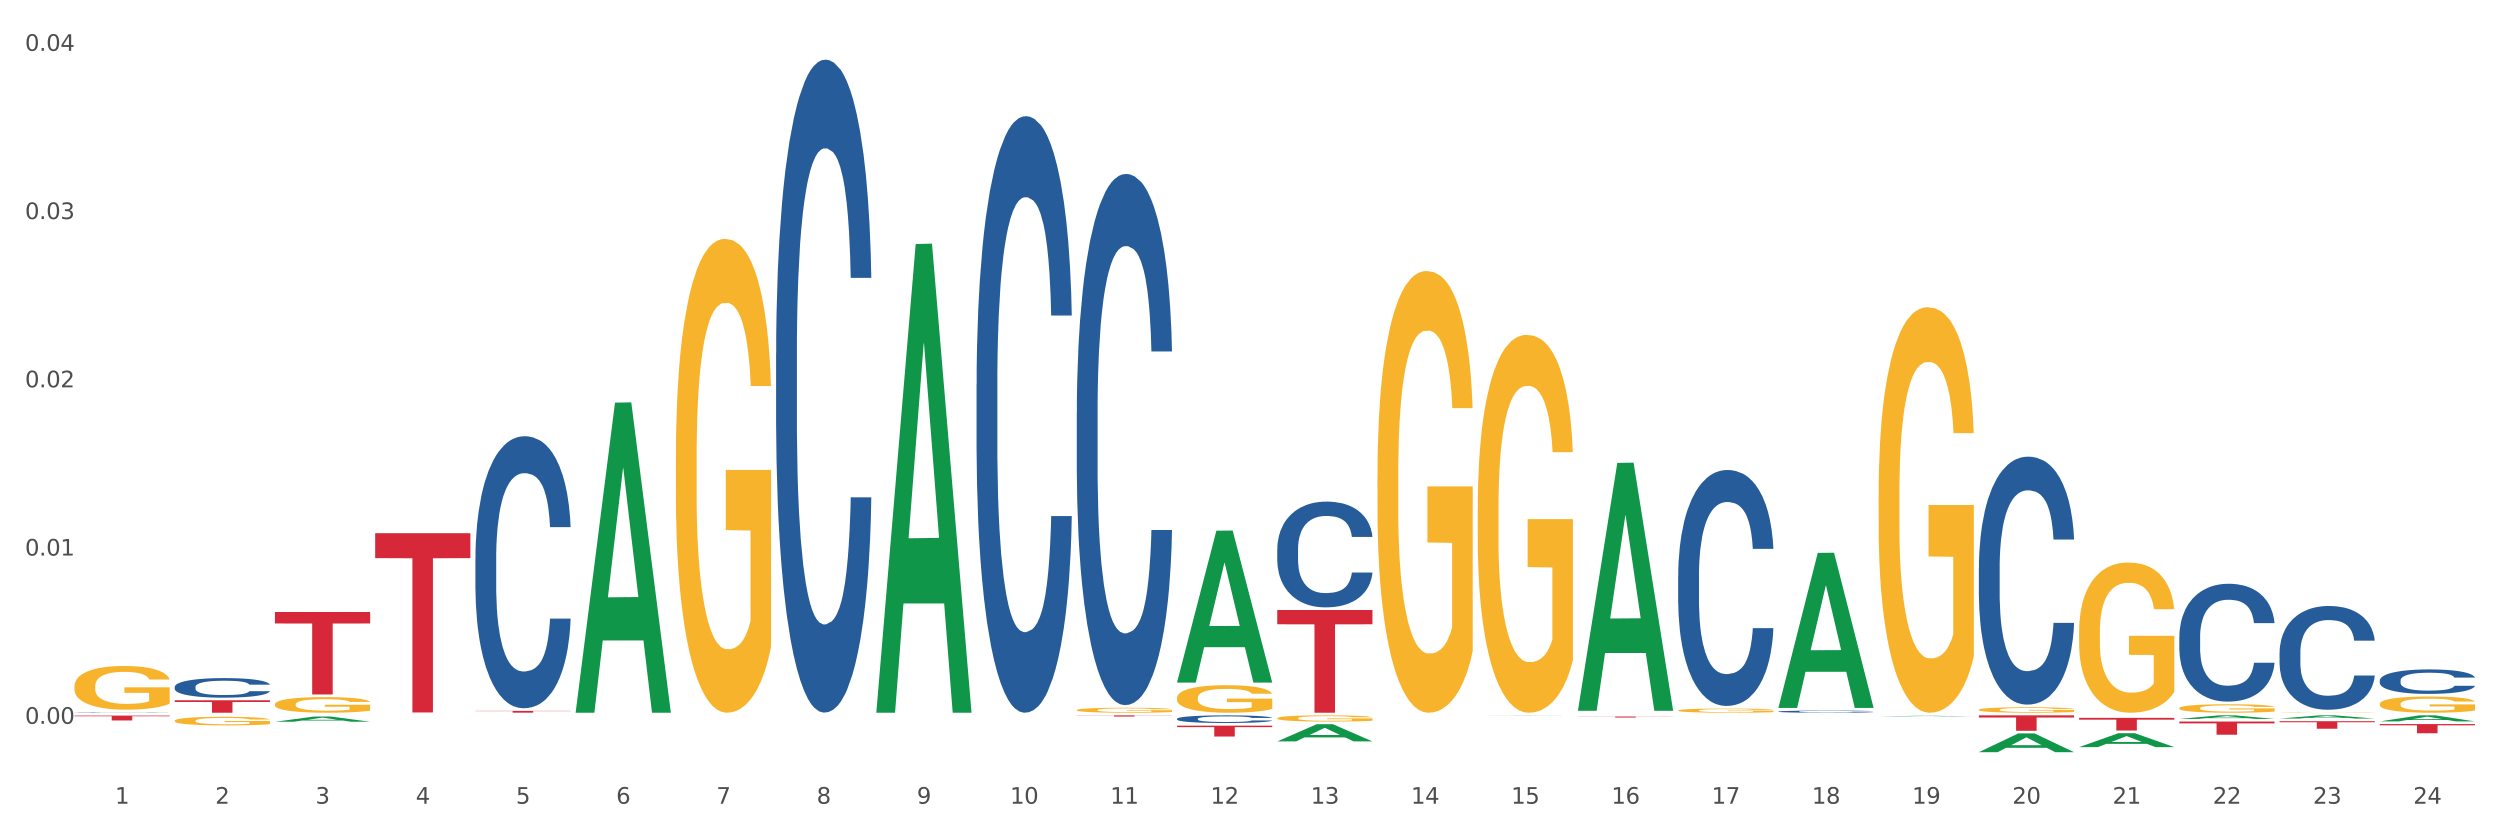<?xml version="1.0" encoding="utf-8" standalone="no"?>
<!DOCTYPE svg PUBLIC "-//W3C//DTD SVG 1.1//EN"
  "http://www.w3.org/Graphics/SVG/1.1/DTD/svg11.dtd">
<svg xmlns:xlink="http://www.w3.org/1999/xlink" width="1080pt" height="360pt" viewBox="0 0 1080 360" xmlns="http://www.w3.org/2000/svg" version="1.1">
 <rect x="0" y="0" width="1080" height="360" fill="#333333" stroke="none"/>
 <defs>
  <style type="text/css">*{stroke-linejoin: round; stroke-linecap: butt}</style>
 </defs>
 <g id="figure_1">
  <g id="patch_1">
   <path d="M 0 360 
L 1080 360 
L 1080 0 
L 0 0 
z
" style="fill: #ffffff; stroke: #ffffff; stroke-linejoin: miter"/>
  </g>
  <g id="axes_1">
   <g id="matplotlib.axis_1">
    <g id="xtick_1">
     <g id="text_1">
      <!-- 1 -->
      <g style="fill: #4d4d4d" transform="translate(49.688 347.204) scale(0.096 -0.096)">
       <defs>
        <path id="DejaVuSans-31" d="M 794 531 
L 1825 531 
L 1825 4091 
L 703 3866 
L 703 4441 
L 1819 4666 
L 2450 4666 
L 2450 531 
L 3481 531 
L 3481 0 
L 794 0 
L 794 531 
z
" transform="scale(0.016)"/>
       </defs>
       <use xlink:href="#DejaVuSans-31"/>
      </g>
     </g>
    </g>
    <g id="xtick_2">
     <g id="text_2">
      <!-- 2 -->
      <g style="fill: #4d4d4d" transform="translate(92.988 347.204) scale(0.096 -0.096)">
       <defs>
        <path id="DejaVuSans-32" d="M 1228 531 
L 3431 531 
L 3431 0 
L 469 0 
L 469 531 
Q 828 903 1448 1529 
Q 2069 2156 2228 2338 
Q 2531 2678 2651 2914 
Q 2772 3150 2772 3378 
Q 2772 3750 2511 3984 
Q 2250 4219 1831 4219 
Q 1534 4219 1204 4116 
Q 875 4013 500 3803 
L 500 4441 
Q 881 4594 1212 4672 
Q 1544 4750 1819 4750 
Q 2544 4750 2975 4387 
Q 3406 4025 3406 3419 
Q 3406 3131 3298 2873 
Q 3191 2616 2906 2266 
Q 2828 2175 2409 1742 
Q 1991 1309 1228 531 
z
" transform="scale(0.016)"/>
       </defs>
       <use xlink:href="#DejaVuSans-32"/>
      </g>
     </g>
    </g>
    <g id="xtick_3">
     <g id="text_3">
      <!-- 3 -->
      <g style="fill: #4d4d4d" transform="translate(136.287 347.204) scale(0.096 -0.096)">
       <defs>
        <path id="DejaVuSans-33" d="M 2597 2516 
Q 3050 2419 3304 2112 
Q 3559 1806 3559 1356 
Q 3559 666 3084 287 
Q 2609 -91 1734 -91 
Q 1441 -91 1130 -33 
Q 819 25 488 141 
L 488 750 
Q 750 597 1062 519 
Q 1375 441 1716 441 
Q 2309 441 2620 675 
Q 2931 909 2931 1356 
Q 2931 1769 2642 2001 
Q 2353 2234 1838 2234 
L 1294 2234 
L 1294 2753 
L 1863 2753 
Q 2328 2753 2575 2939 
Q 2822 3125 2822 3475 
Q 2822 3834 2567 4026 
Q 2313 4219 1838 4219 
Q 1578 4219 1281 4162 
Q 984 4106 628 3988 
L 628 4550 
Q 988 4650 1302 4700 
Q 1616 4750 1894 4750 
Q 2613 4750 3031 4423 
Q 3450 4097 3450 3541 
Q 3450 3153 3228 2886 
Q 3006 2619 2597 2516 
z
" transform="scale(0.016)"/>
       </defs>
       <use xlink:href="#DejaVuSans-33"/>
      </g>
     </g>
    </g>
    <g id="xtick_4">
     <g id="text_4">
      <!-- 4 -->
      <g style="fill: #4d4d4d" transform="translate(179.587 347.204) scale(0.096 -0.096)">
       <defs>
        <path id="DejaVuSans-34" d="M 2419 4116 
L 825 1625 
L 2419 1625 
L 2419 4116 
z
M 2253 4666 
L 3047 4666 
L 3047 1625 
L 3713 1625 
L 3713 1100 
L 3047 1100 
L 3047 0 
L 2419 0 
L 2419 1100 
L 313 1100 
L 313 1709 
L 2253 4666 
z
" transform="scale(0.016)"/>
       </defs>
       <use xlink:href="#DejaVuSans-34"/>
      </g>
     </g>
    </g>
    <g id="xtick_5">
     <g id="text_5">
      <!-- 5 -->
      <g style="fill: #4d4d4d" transform="translate(222.887 347.204) scale(0.096 -0.096)">
       <defs>
        <path id="DejaVuSans-35" d="M 691 4666 
L 3169 4666 
L 3169 4134 
L 1269 4134 
L 1269 2991 
Q 1406 3038 1543 3061 
Q 1681 3084 1819 3084 
Q 2600 3084 3056 2656 
Q 3513 2228 3513 1497 
Q 3513 744 3044 326 
Q 2575 -91 1722 -91 
Q 1428 -91 1123 -41 
Q 819 9 494 109 
L 494 744 
Q 775 591 1075 516 
Q 1375 441 1709 441 
Q 2250 441 2565 725 
Q 2881 1009 2881 1497 
Q 2881 1984 2565 2268 
Q 2250 2553 1709 2553 
Q 1456 2553 1204 2497 
Q 953 2441 691 2322 
L 691 4666 
z
" transform="scale(0.016)"/>
       </defs>
       <use xlink:href="#DejaVuSans-35"/>
      </g>
     </g>
    </g>
    <g id="xtick_6">
     <g id="text_6">
      <!-- 6 -->
      <g style="fill: #4d4d4d" transform="translate(266.186 347.204) scale(0.096 -0.096)">
       <defs>
        <path id="DejaVuSans-36" d="M 2113 2584 
Q 1688 2584 1439 2293 
Q 1191 2003 1191 1497 
Q 1191 994 1439 701 
Q 1688 409 2113 409 
Q 2538 409 2786 701 
Q 3034 994 3034 1497 
Q 3034 2003 2786 2293 
Q 2538 2584 2113 2584 
z
M 3366 4563 
L 3366 3988 
Q 3128 4100 2886 4159 
Q 2644 4219 2406 4219 
Q 1781 4219 1451 3797 
Q 1122 3375 1075 2522 
Q 1259 2794 1537 2939 
Q 1816 3084 2150 3084 
Q 2853 3084 3261 2657 
Q 3669 2231 3669 1497 
Q 3669 778 3244 343 
Q 2819 -91 2113 -91 
Q 1303 -91 875 529 
Q 447 1150 447 2328 
Q 447 3434 972 4092 
Q 1497 4750 2381 4750 
Q 2619 4750 2861 4703 
Q 3103 4656 3366 4563 
z
" transform="scale(0.016)"/>
       </defs>
       <use xlink:href="#DejaVuSans-36"/>
      </g>
     </g>
    </g>
    <g id="xtick_7">
     <g id="text_7">
      <!-- 7 -->
      <g style="fill: #4d4d4d" transform="translate(309.486 347.204) scale(0.096 -0.096)">
       <defs>
        <path id="DejaVuSans-37" d="M 525 4666 
L 3525 4666 
L 3525 4397 
L 1831 0 
L 1172 0 
L 2766 4134 
L 525 4134 
L 525 4666 
z
" transform="scale(0.016)"/>
       </defs>
       <use xlink:href="#DejaVuSans-37"/>
      </g>
     </g>
    </g>
    <g id="xtick_8">
     <g id="text_8">
      <!-- 8 -->
      <g style="fill: #4d4d4d" transform="translate(352.785 347.204) scale(0.096 -0.096)">
       <defs>
        <path id="DejaVuSans-38" d="M 2034 2216 
Q 1584 2216 1326 1975 
Q 1069 1734 1069 1313 
Q 1069 891 1326 650 
Q 1584 409 2034 409 
Q 2484 409 2743 651 
Q 3003 894 3003 1313 
Q 3003 1734 2745 1975 
Q 2488 2216 2034 2216 
z
M 1403 2484 
Q 997 2584 770 2862 
Q 544 3141 544 3541 
Q 544 4100 942 4425 
Q 1341 4750 2034 4750 
Q 2731 4750 3128 4425 
Q 3525 4100 3525 3541 
Q 3525 3141 3298 2862 
Q 3072 2584 2669 2484 
Q 3125 2378 3379 2068 
Q 3634 1759 3634 1313 
Q 3634 634 3220 271 
Q 2806 -91 2034 -91 
Q 1263 -91 848 271 
Q 434 634 434 1313 
Q 434 1759 690 2068 
Q 947 2378 1403 2484 
z
M 1172 3481 
Q 1172 3119 1398 2916 
Q 1625 2713 2034 2713 
Q 2441 2713 2670 2916 
Q 2900 3119 2900 3481 
Q 2900 3844 2670 4047 
Q 2441 4250 2034 4250 
Q 1625 4250 1398 4047 
Q 1172 3844 1172 3481 
z
" transform="scale(0.016)"/>
       </defs>
       <use xlink:href="#DejaVuSans-38"/>
      </g>
     </g>
    </g>
    <g id="xtick_9">
     <g id="text_9">
      <!-- 9 -->
      <g style="fill: #4d4d4d" transform="translate(396.085 347.204) scale(0.096 -0.096)">
       <defs>
        <path id="DejaVuSans-39" d="M 703 97 
L 703 672 
Q 941 559 1184 500 
Q 1428 441 1663 441 
Q 2288 441 2617 861 
Q 2947 1281 2994 2138 
Q 2813 1869 2534 1725 
Q 2256 1581 1919 1581 
Q 1219 1581 811 2004 
Q 403 2428 403 3163 
Q 403 3881 828 4315 
Q 1253 4750 1959 4750 
Q 2769 4750 3195 4129 
Q 3622 3509 3622 2328 
Q 3622 1225 3098 567 
Q 2575 -91 1691 -91 
Q 1453 -91 1209 -44 
Q 966 3 703 97 
z
M 1959 2075 
Q 2384 2075 2632 2365 
Q 2881 2656 2881 3163 
Q 2881 3666 2632 3958 
Q 2384 4250 1959 4250 
Q 1534 4250 1286 3958 
Q 1038 3666 1038 3163 
Q 1038 2656 1286 2365 
Q 1534 2075 1959 2075 
z
" transform="scale(0.016)"/>
       </defs>
       <use xlink:href="#DejaVuSans-39"/>
      </g>
     </g>
    </g>
    <g id="xtick_10">
     <g id="text_10">
      <!-- 10 -->
      <g style="fill: #4d4d4d" transform="translate(436.331 347.204) scale(0.096 -0.096)">
       <defs>
        <path id="DejaVuSans-30" d="M 2034 4250 
Q 1547 4250 1301 3770 
Q 1056 3291 1056 2328 
Q 1056 1369 1301 889 
Q 1547 409 2034 409 
Q 2525 409 2770 889 
Q 3016 1369 3016 2328 
Q 3016 3291 2770 3770 
Q 2525 4250 2034 4250 
z
M 2034 4750 
Q 2819 4750 3233 4129 
Q 3647 3509 3647 2328 
Q 3647 1150 3233 529 
Q 2819 -91 2034 -91 
Q 1250 -91 836 529 
Q 422 1150 422 2328 
Q 422 3509 836 4129 
Q 1250 4750 2034 4750 
z
" transform="scale(0.016)"/>
       </defs>
       <use xlink:href="#DejaVuSans-31"/>
       <use xlink:href="#DejaVuSans-30" transform="translate(63.623 0)"/>
      </g>
     </g>
    </g>
    <g id="xtick_11">
     <g id="text_11">
      <!-- 11 -->
      <g style="fill: #4d4d4d" transform="translate(479.63 347.204) scale(0.096 -0.096)">
       <use xlink:href="#DejaVuSans-31"/>
       <use xlink:href="#DejaVuSans-31" transform="translate(63.623 0)"/>
      </g>
     </g>
    </g>
    <g id="xtick_12">
     <g id="text_12">
      <!-- 12 -->
      <g style="fill: #4d4d4d" transform="translate(522.93 347.204) scale(0.096 -0.096)">
       <use xlink:href="#DejaVuSans-31"/>
       <use xlink:href="#DejaVuSans-32" transform="translate(63.623 0)"/>
      </g>
     </g>
    </g>
    <g id="xtick_13">
     <g id="text_13">
      <!-- 13 -->
      <g style="fill: #4d4d4d" transform="translate(566.229 347.204) scale(0.096 -0.096)">
       <use xlink:href="#DejaVuSans-31"/>
       <use xlink:href="#DejaVuSans-33" transform="translate(63.623 0)"/>
      </g>
     </g>
    </g>
    <g id="xtick_14">
     <g id="text_14">
      <!-- 14 -->
      <g style="fill: #4d4d4d" transform="translate(609.529 347.204) scale(0.096 -0.096)">
       <use xlink:href="#DejaVuSans-31"/>
       <use xlink:href="#DejaVuSans-34" transform="translate(63.623 0)"/>
      </g>
     </g>
    </g>
    <g id="xtick_15">
     <g id="text_15">
      <!-- 15 -->
      <g style="fill: #4d4d4d" transform="translate(652.828 347.204) scale(0.096 -0.096)">
       <use xlink:href="#DejaVuSans-31"/>
       <use xlink:href="#DejaVuSans-35" transform="translate(63.623 0)"/>
      </g>
     </g>
    </g>
    <g id="xtick_16">
     <g id="text_16">
      <!-- 16 -->
      <g style="fill: #4d4d4d" transform="translate(696.128 347.204) scale(0.096 -0.096)">
       <use xlink:href="#DejaVuSans-31"/>
       <use xlink:href="#DejaVuSans-36" transform="translate(63.623 0)"/>
      </g>
     </g>
    </g>
    <g id="xtick_17">
     <g id="text_17">
      <!-- 17 -->
      <g style="fill: #4d4d4d" transform="translate(739.428 347.204) scale(0.096 -0.096)">
       <use xlink:href="#DejaVuSans-31"/>
       <use xlink:href="#DejaVuSans-37" transform="translate(63.623 0)"/>
      </g>
     </g>
    </g>
    <g id="xtick_18">
     <g id="text_18">
      <!-- 18 -->
      <g style="fill: #4d4d4d" transform="translate(782.727 347.204) scale(0.096 -0.096)">
       <use xlink:href="#DejaVuSans-31"/>
       <use xlink:href="#DejaVuSans-38" transform="translate(63.623 0)"/>
      </g>
     </g>
    </g>
    <g id="xtick_19">
     <g id="text_19">
      <!-- 19 -->
      <g style="fill: #4d4d4d" transform="translate(826.027 347.204) scale(0.096 -0.096)">
       <use xlink:href="#DejaVuSans-31"/>
       <use xlink:href="#DejaVuSans-39" transform="translate(63.623 0)"/>
      </g>
     </g>
    </g>
    <g id="xtick_20">
     <g id="text_20">
      <!-- 20 -->
      <g style="fill: #4d4d4d" transform="translate(869.326 347.204) scale(0.096 -0.096)">
       <use xlink:href="#DejaVuSans-32"/>
       <use xlink:href="#DejaVuSans-30" transform="translate(63.623 0)"/>
      </g>
     </g>
    </g>
    <g id="xtick_21">
     <g id="text_21">
      <!-- 21 -->
      <g style="fill: #4d4d4d" transform="translate(912.626 347.204) scale(0.096 -0.096)">
       <use xlink:href="#DejaVuSans-32"/>
       <use xlink:href="#DejaVuSans-31" transform="translate(63.623 0)"/>
      </g>
     </g>
    </g>
    <g id="xtick_22">
     <g id="text_22">
      <!-- 22 -->
      <g style="fill: #4d4d4d" transform="translate(955.926 347.204) scale(0.096 -0.096)">
       <use xlink:href="#DejaVuSans-32"/>
       <use xlink:href="#DejaVuSans-32" transform="translate(63.623 0)"/>
      </g>
     </g>
    </g>
    <g id="xtick_23">
     <g id="text_23">
      <!-- 23 -->
      <g style="fill: #4d4d4d" transform="translate(999.225 347.204) scale(0.096 -0.096)">
       <use xlink:href="#DejaVuSans-32"/>
       <use xlink:href="#DejaVuSans-33" transform="translate(63.623 0)"/>
      </g>
     </g>
    </g>
    <g id="xtick_24">
     <g id="text_24">
      <!-- 24 -->
      <g style="fill: #4d4d4d" transform="translate(1042.525 347.204) scale(0.096 -0.096)">
       <use xlink:href="#DejaVuSans-32"/>
       <use xlink:href="#DejaVuSans-34" transform="translate(63.623 0)"/>
      </g>
     </g>
    </g>
    <g id="xtick_25"/>
    <g id="xtick_26"/>
    <g id="xtick_27"/>
    <g id="xtick_28"/>
    <g id="xtick_29"/>
    <g id="xtick_30"/>
    <g id="xtick_31"/>
    <g id="xtick_32"/>
    <g id="xtick_33"/>
    <g id="xtick_34"/>
    <g id="xtick_35"/>
    <g id="xtick_36"/>
    <g id="xtick_37"/>
    <g id="xtick_38"/>
    <g id="xtick_39"/>
    <g id="xtick_40"/>
    <g id="xtick_41"/>
    <g id="xtick_42"/>
    <g id="xtick_43"/>
    <g id="xtick_44"/>
    <g id="xtick_45"/>
    <g id="xtick_46"/>
    <g id="xtick_47"/>
   </g>
   <g id="matplotlib.axis_2">
    <g id="ytick_1">
     <g id="text_25">
      <!-- 0.00 -->
      <g style="fill: #4d4d4d" transform="translate(10.8 312.683) scale(0.096 -0.096)">
       <defs>
        <path id="DejaVuSans-2e" d="M 684 794 
L 1344 794 
L 1344 0 
L 684 0 
L 684 794 
z
" transform="scale(0.016)"/>
       </defs>
       <use xlink:href="#DejaVuSans-30"/>
       <use xlink:href="#DejaVuSans-2e" transform="translate(63.623 0)"/>
       <use xlink:href="#DejaVuSans-30" transform="translate(95.41 0)"/>
       <use xlink:href="#DejaVuSans-30" transform="translate(159.033 0)"/>
      </g>
     </g>
    </g>
    <g id="ytick_2">
     <g id="text_26">
      <!-- 0.01 -->
      <g style="fill: #4d4d4d" transform="translate(10.8 240.003) scale(0.096 -0.096)">
       <use xlink:href="#DejaVuSans-30"/>
       <use xlink:href="#DejaVuSans-2e" transform="translate(63.623 0)"/>
       <use xlink:href="#DejaVuSans-30" transform="translate(95.41 0)"/>
       <use xlink:href="#DejaVuSans-31" transform="translate(159.033 0)"/>
      </g>
     </g>
    </g>
    <g id="ytick_3">
     <g id="text_27">
      <!-- 0.02 -->
      <g style="fill: #4d4d4d" transform="translate(10.8 167.323) scale(0.096 -0.096)">
       <use xlink:href="#DejaVuSans-30"/>
       <use xlink:href="#DejaVuSans-2e" transform="translate(63.623 0)"/>
       <use xlink:href="#DejaVuSans-30" transform="translate(95.41 0)"/>
       <use xlink:href="#DejaVuSans-32" transform="translate(159.033 0)"/>
      </g>
     </g>
    </g>
    <g id="ytick_4">
     <g id="text_28">
      <!-- 0.03 -->
      <g style="fill: #4d4d4d" transform="translate(10.8 94.644) scale(0.096 -0.096)">
       <use xlink:href="#DejaVuSans-30"/>
       <use xlink:href="#DejaVuSans-2e" transform="translate(63.623 0)"/>
       <use xlink:href="#DejaVuSans-30" transform="translate(95.41 0)"/>
       <use xlink:href="#DejaVuSans-33" transform="translate(159.033 0)"/>
      </g>
     </g>
    </g>
    <g id="ytick_5">
     <g id="text_29">
      <!-- 0.04 -->
      <g style="fill: #4d4d4d" transform="translate(10.8 21.964) scale(0.096 -0.096)">
       <use xlink:href="#DejaVuSans-30"/>
       <use xlink:href="#DejaVuSans-2e" transform="translate(63.623 0)"/>
       <use xlink:href="#DejaVuSans-30" transform="translate(95.41 0)"/>
       <use xlink:href="#DejaVuSans-34" transform="translate(159.033 0)"/>
      </g>
     </g>
    </g>
    <g id="ytick_6"/>
    <g id="ytick_7"/>
    <g id="ytick_8"/>
    <g id="ytick_9"/>
   </g>
   <g id="PolyCollection_1">
    <path d="M 118.774 311.795 
L 118.817 311.793 
L 135.779 309.533 
L 142.819 309.531 
L 159.909 311.799 
L 151.767 311.799 
L 148.077 311.271 
L 130.563 311.271 
L 130.436 311.28 
L 126.874 311.799 
L 118.774 311.799 
L 118.774 311.795 
L 132.768 310.956 
L 145.872 310.954 
L 139.384 310.015 
L 139.299 310.01 
L 139.214 310.017 
L 132.726 310.954 
L 132.768 310.956 
L 118.774 311.795 
z
" clip-path="url(#pbd62e3ed21)" style="fill: #109648"/>
    <path d="M 248.673 307.65 
L 248.715 307.525 
L 265.678 173.942 
L 272.718 173.817 
L 289.808 307.902 
L 281.665 307.902 
L 277.976 276.679 
L 260.462 276.679 
L 260.335 277.182 
L 256.773 307.902 
L 248.673 307.902 
L 248.673 307.65 
L 262.667 258.045 
L 275.771 257.919 
L 269.283 202.396 
L 269.198 202.145 
L 269.113 202.522 
L 262.625 257.919 
L 262.667 258.045 
L 248.673 307.65 
z
" clip-path="url(#pbd62e3ed21)" style="fill: #109648"/>
    <path d="M 378.572 307.522 
L 378.614 307.331 
L 395.577 105.429 
L 402.616 105.238 
L 419.706 307.902 
L 411.564 307.902 
L 407.875 260.709 
L 390.361 260.709 
L 390.234 261.47 
L 386.671 307.902 
L 378.572 307.902 
L 378.572 307.522 
L 392.566 232.546 
L 405.67 232.355 
L 399.181 148.435 
L 399.097 148.055 
L 399.012 148.625 
L 392.523 232.355 
L 392.566 232.546 
L 378.572 307.522 
z
" clip-path="url(#pbd62e3ed21)" style="fill: #109648"/>
    <path d="M 508.47 294.752 
L 508.513 294.69 
L 525.476 229.257 
L 532.515 229.196 
L 549.605 294.876 
L 541.463 294.876 
L 537.774 279.581 
L 520.26 279.581 
L 520.132 279.828 
L 516.57 294.876 
L 508.47 294.876 
L 508.47 294.752 
L 522.465 270.454 
L 535.568 270.392 
L 529.08 243.195 
L 528.995 243.072 
L 528.91 243.257 
L 522.422 270.392 
L 522.465 270.454 
L 508.47 294.752 
z
" clip-path="url(#pbd62e3ed21)" style="fill: #109648"/>
    <path d="M 1028.065 312.79 
L 1069.2 312.79 
L 1069.2 313.345 
L 1053.019 313.348 
L 1053.019 316.784 
L 1044.149 316.784 
L 1044.149 313.348 
L 1028.065 313.345 
L 1028.065 312.793 
L 1028.065 312.79 
z
" clip-path="url(#pbd62e3ed21)" style="fill: #d62839"/>
    <path d="M 984.766 311.569 
L 1025.9 311.569 
L 1025.9 312.018 
L 1009.72 312.021 
L 1009.72 314.802 
L 1000.849 314.802 
L 1000.849 312.021 
L 984.766 312.018 
L 984.766 311.572 
L 984.766 311.569 
z
" clip-path="url(#pbd62e3ed21)" style="fill: #d62839"/>
    <path d="M 898.167 322.75 
L 898.209 322.744 
L 915.172 316.736 
L 922.211 316.73 
L 939.301 322.761 
L 931.159 322.761 
L 927.47 321.357 
L 909.956 321.357 
L 909.829 321.38 
L 906.266 322.761 
L 898.167 322.761 
L 898.167 322.75 
L 912.161 320.519 
L 925.265 320.513 
L 918.776 318.016 
L 918.692 318.004 
L 918.607 318.021 
L 912.118 320.513 
L 912.161 320.519 
L 898.167 322.75 
z
" clip-path="url(#pbd62e3ed21)" style="fill: #109648"/>
    <path d="M 941.466 310.577 
L 941.509 310.576 
L 958.471 309.037 
L 965.511 309.035 
L 982.601 310.58 
L 974.459 310.58 
L 970.769 310.22 
L 953.255 310.22 
L 953.128 310.226 
L 949.566 310.58 
L 941.466 310.58 
L 941.466 310.577 
L 955.46 310.006 
L 968.564 310.004 
L 962.076 309.365 
L 961.991 309.362 
L 961.906 309.366 
L 955.418 310.004 
L 955.46 310.006 
L 941.466 310.577 
z
" clip-path="url(#pbd62e3ed21)" style="fill: #109648"/>
    <path d="M 984.766 310.433 
L 984.808 310.432 
L 1001.771 309.037 
L 1008.81 309.035 
L 1025.9 310.436 
L 1017.758 310.436 
L 1014.069 310.11 
L 996.555 310.11 
L 996.428 310.115 
L 992.866 310.436 
L 984.766 310.436 
L 984.766 310.433 
L 998.76 309.915 
L 1011.864 309.914 
L 1005.376 309.334 
L 1005.291 309.331 
L 1005.206 309.335 
L 998.718 309.914 
L 998.76 309.915 
L 984.766 310.433 
z
" clip-path="url(#pbd62e3ed21)" style="fill: #109648"/>
    <path d="M 1028.065 311.652 
L 1028.108 311.649 
L 1045.071 309.038 
L 1052.11 309.035 
L 1069.2 311.657 
L 1061.058 311.657 
L 1057.369 311.046 
L 1039.854 311.046 
L 1039.727 311.056 
L 1036.165 311.657 
L 1028.065 311.657 
L 1028.065 311.652 
L 1042.06 310.682 
L 1055.163 310.679 
L 1048.675 309.594 
L 1048.59 309.589 
L 1048.505 309.597 
L 1042.017 310.679 
L 1042.06 310.682 
L 1028.065 311.652 
z
" clip-path="url(#pbd62e3ed21)" style="fill: #109648"/>
    <path d="M 551.77 310.279 
L 551.819 310.276 
L 551.819 310.188 
L 551.916 310.112 
L 552.401 309.927 
L 553.13 309.775 
L 553.664 309.694 
L 554.198 309.628 
L 554.83 309.561 
L 555.607 309.492 
L 557.015 309.392 
L 557.889 309.34 
L 558.958 309.286 
L 560.9 309.207 
L 562.309 309.163 
L 563.766 309.126 
L 566.145 309.082 
L 567.699 309.062 
L 569.351 309.048 
L 571.342 309.038 
L 572.847 309.035 
L 576.15 309.043 
L 578.966 309.065 
L 580.326 309.082 
L 582.075 309.112 
L 582.997 309.131 
L 584.503 309.171 
L 586.057 309.222 
L 587.125 309.266 
L 588.728 309.35 
L 589.942 309.433 
L 591.059 309.537 
L 591.642 309.608 
L 592.079 309.674 
L 592.468 309.75 
L 592.856 309.871 
L 584.114 309.871 
L 583.774 309.785 
L 583.24 309.704 
L 582.463 309.625 
L 581.783 309.576 
L 580.618 309.515 
L 579.549 309.475 
L 578.432 309.446 
L 577.072 309.421 
L 576.004 309.409 
L 574.498 309.399 
L 571.536 309.402 
L 569.545 309.421 
L 568.185 309.446 
L 567.311 309.468 
L 566.534 309.492 
L 565.66 309.527 
L 564.64 309.578 
L 563.911 309.625 
L 563.183 309.684 
L 562.6 309.743 
L 562.066 309.812 
L 561.629 309.886 
L 561.289 309.962 
L 560.997 310.055 
L 560.755 310.21 
L 560.755 310.547 
L 560.852 310.623 
L 561.094 310.724 
L 561.386 310.8 
L 561.872 310.891 
L 562.309 310.952 
L 563.134 311.041 
L 564.057 311.114 
L 564.785 311.161 
L 565.514 311.2 
L 566.777 311.254 
L 568.185 311.299 
L 569.399 311.326 
L 571.05 311.35 
L 572.167 311.36 
L 573.139 311.365 
L 575.518 311.365 
L 577.218 311.358 
L 579.112 311.34 
L 580.569 311.318 
L 581.783 311.291 
L 583.143 311.247 
L 584.017 311.205 
L 584.017 310.692 
L 573.333 310.689 
L 573.333 310.348 
L 592.905 310.348 
L 592.905 311.35 
L 592.079 311.402 
L 591.156 311.449 
L 590.185 311.49 
L 588.728 311.542 
L 586.98 311.591 
L 585.426 311.625 
L 583.774 311.655 
L 581.832 311.682 
L 579.306 311.707 
L 577.752 311.716 
L 575.81 311.724 
L 573.527 311.726 
L 571.536 311.721 
L 569.593 311.709 
L 567.554 311.687 
L 565.562 311.655 
L 564.057 311.623 
L 562.551 311.584 
L 560.949 311.532 
L 559.686 311.483 
L 558.715 311.439 
L 557.646 311.382 
L 556.481 311.308 
L 555.607 311.242 
L 554.83 311.173 
L 554.004 311.085 
L 553.421 311.009 
L 552.838 310.913 
L 552.498 310.842 
L 552.11 310.731 
L 551.819 310.576 
L 551.77 310.279 
z
" clip-path="url(#pbd62e3ed21)" style="fill: #f7b32b"/>
    <path d="M 595.07 205.245 
L 595.118 205.07 
L 595.118 198.796 
L 595.215 193.393 
L 595.701 180.321 
L 596.429 169.515 
L 596.964 163.763 
L 597.498 159.057 
L 598.129 154.351 
L 598.906 149.471 
L 600.315 142.325 
L 601.189 138.665 
L 602.257 134.831 
L 604.2 129.253 
L 605.608 126.116 
L 607.065 123.502 
L 609.445 120.365 
L 610.999 118.97 
L 612.65 117.925 
L 614.641 117.227 
L 616.147 117.053 
L 619.449 117.576 
L 622.266 119.145 
L 623.626 120.365 
L 625.374 122.456 
L 626.297 123.85 
L 627.802 126.639 
L 629.357 130.299 
L 630.425 133.436 
L 632.028 139.362 
L 633.242 145.288 
L 634.359 152.609 
L 634.941 157.663 
L 635.379 162.369 
L 635.767 167.772 
L 636.156 176.312 
L 627.414 176.312 
L 627.074 170.212 
L 626.54 164.46 
L 625.763 158.883 
L 625.083 155.397 
L 623.917 151.04 
L 622.849 148.251 
L 621.732 146.16 
L 620.372 144.417 
L 619.304 143.545 
L 617.798 142.848 
L 614.836 143.023 
L 612.844 144.417 
L 611.485 146.16 
L 610.61 147.728 
L 609.833 149.471 
L 608.959 151.911 
L 607.939 155.571 
L 607.211 158.883 
L 606.482 163.066 
L 605.9 167.249 
L 605.365 172.129 
L 604.928 177.358 
L 604.588 182.761 
L 604.297 189.384 
L 604.054 200.364 
L 604.054 224.242 
L 604.151 229.645 
L 604.394 236.791 
L 604.685 242.194 
L 605.171 248.643 
L 605.608 253 
L 606.434 259.275 
L 607.357 264.504 
L 608.085 267.815 
L 608.813 270.604 
L 610.076 274.438 
L 611.485 277.576 
L 612.699 279.493 
L 614.35 281.236 
L 615.467 281.933 
L 616.438 282.281 
L 618.818 282.281 
L 620.518 281.759 
L 622.412 280.539 
L 623.869 278.97 
L 625.083 277.053 
L 626.443 273.915 
L 627.317 270.952 
L 627.317 234.526 
L 616.632 234.351 
L 616.632 210.125 
L 636.204 210.125 
L 636.204 281.236 
L 635.379 284.896 
L 634.456 288.207 
L 633.485 291.17 
L 632.028 294.83 
L 630.279 298.316 
L 628.725 300.756 
L 627.074 302.848 
L 625.131 304.765 
L 622.606 306.508 
L 621.052 307.205 
L 619.109 307.728 
L 616.827 307.902 
L 614.836 307.554 
L 612.893 306.682 
L 610.853 305.114 
L 608.862 302.848 
L 607.357 300.582 
L 605.851 297.793 
L 604.248 294.133 
L 602.986 290.647 
L 602.014 287.51 
L 600.946 283.501 
L 599.78 278.273 
L 598.906 273.567 
L 598.129 268.687 
L 597.304 262.412 
L 596.721 257.009 
L 596.138 250.212 
L 595.798 245.157 
L 595.41 237.314 
L 595.118 226.334 
L 595.07 205.245 
z
" clip-path="url(#pbd62e3ed21)" style="fill: #f7b32b"/>
    <path d="M 638.369 220.089 
L 638.418 219.94 
L 638.418 214.572 
L 638.515 209.951 
L 639 198.769 
L 639.729 189.525 
L 640.263 184.606 
L 640.797 180.58 
L 641.429 176.555 
L 642.206 172.38 
L 643.614 166.268 
L 644.488 163.137 
L 645.557 159.857 
L 647.499 155.086 
L 648.908 152.402 
L 650.365 150.166 
L 652.744 147.482 
L 654.298 146.29 
L 655.95 145.395 
L 657.941 144.799 
L 659.446 144.65 
L 662.749 145.097 
L 665.566 146.439 
L 666.925 147.482 
L 668.674 149.271 
L 669.596 150.464 
L 671.102 152.85 
L 672.656 155.98 
L 673.725 158.664 
L 675.327 163.733 
L 676.541 168.802 
L 677.658 175.064 
L 678.241 179.387 
L 678.678 183.413 
L 679.067 188.035 
L 679.455 195.34 
L 670.713 195.34 
L 670.374 190.122 
L 669.839 185.202 
L 669.062 180.431 
L 668.382 177.449 
L 667.217 173.722 
L 666.148 171.337 
L 665.031 169.548 
L 663.672 168.057 
L 662.603 167.311 
L 661.098 166.715 
L 658.135 166.864 
L 656.144 168.057 
L 654.784 169.548 
L 653.91 170.889 
L 653.133 172.38 
L 652.259 174.467 
L 651.239 177.598 
L 650.51 180.431 
L 649.782 184.009 
L 649.199 187.587 
L 648.665 191.762 
L 648.228 196.234 
L 647.888 200.856 
L 647.597 206.522 
L 647.354 215.914 
L 647.354 236.339 
L 647.451 240.961 
L 647.694 247.074 
L 647.985 251.696 
L 648.471 257.212 
L 648.908 260.939 
L 649.733 266.306 
L 650.656 270.779 
L 651.385 273.612 
L 652.113 275.997 
L 653.376 279.277 
L 654.784 281.961 
L 655.998 283.601 
L 657.649 285.092 
L 658.766 285.688 
L 659.738 285.986 
L 662.117 285.986 
L 663.817 285.539 
L 665.711 284.495 
L 667.168 283.153 
L 668.382 281.513 
L 669.742 278.83 
L 670.616 276.295 
L 670.616 245.136 
L 659.932 244.987 
L 659.932 224.263 
L 679.504 224.263 
L 679.504 285.092 
L 678.678 288.223 
L 677.755 291.055 
L 676.784 293.59 
L 675.327 296.721 
L 673.579 299.702 
L 672.025 301.79 
L 670.374 303.579 
L 668.431 305.219 
L 665.906 306.71 
L 664.351 307.306 
L 662.409 307.753 
L 660.126 307.902 
L 658.135 307.604 
L 656.193 306.859 
L 654.153 305.517 
L 652.162 303.579 
L 650.656 301.641 
L 649.151 299.255 
L 647.548 296.124 
L 646.285 293.142 
L 645.314 290.459 
L 644.246 287.03 
L 643.08 282.557 
L 642.206 278.532 
L 641.429 274.357 
L 640.603 268.99 
L 640.02 264.368 
L 639.438 258.554 
L 639.098 254.23 
L 638.709 247.521 
L 638.418 238.129 
L 638.369 220.089 
z
" clip-path="url(#pbd62e3ed21)" style="fill: #f7b32b"/>
    <path d="M 724.968 306.934 
L 725.017 306.932 
L 725.017 306.873 
L 725.114 306.822 
L 725.6 306.698 
L 726.328 306.596 
L 726.862 306.542 
L 727.397 306.498 
L 728.028 306.453 
L 728.805 306.407 
L 730.213 306.34 
L 731.088 306.305 
L 732.156 306.269 
L 734.099 306.216 
L 735.507 306.187 
L 736.964 306.162 
L 739.344 306.133 
L 740.898 306.119 
L 742.549 306.11 
L 744.54 306.103 
L 746.046 306.101 
L 749.348 306.106 
L 752.165 306.121 
L 753.525 306.133 
L 755.273 306.152 
L 756.196 306.165 
L 757.701 306.192 
L 759.255 306.226 
L 760.324 306.256 
L 761.926 306.312 
L 763.14 306.368 
L 764.257 306.437 
L 764.84 306.485 
L 765.277 306.529 
L 765.666 306.58 
L 766.054 306.66 
L 757.313 306.66 
L 756.973 306.603 
L 756.438 306.549 
L 755.661 306.496 
L 754.982 306.463 
L 753.816 306.422 
L 752.748 306.396 
L 751.631 306.376 
L 750.271 306.36 
L 749.202 306.351 
L 747.697 306.345 
L 744.734 306.346 
L 742.743 306.36 
L 741.383 306.376 
L 740.509 306.391 
L 739.732 306.407 
L 738.858 306.43 
L 737.838 306.465 
L 737.11 306.496 
L 736.381 306.535 
L 735.798 306.575 
L 735.264 306.621 
L 734.827 306.67 
L 734.487 306.721 
L 734.196 306.784 
L 733.953 306.887 
L 733.953 307.113 
L 734.05 307.164 
L 734.293 307.231 
L 734.584 307.282 
L 735.07 307.343 
L 735.507 307.384 
L 736.333 307.443 
L 737.255 307.493 
L 737.984 307.524 
L 738.712 307.55 
L 739.975 307.586 
L 741.383 307.616 
L 742.597 307.634 
L 744.249 307.651 
L 745.366 307.657 
L 746.337 307.661 
L 748.717 307.661 
L 750.416 307.656 
L 752.31 307.644 
L 753.767 307.629 
L 754.982 307.611 
L 756.341 307.582 
L 757.216 307.554 
L 757.216 307.21 
L 746.531 307.208 
L 746.531 306.98 
L 766.103 306.98 
L 766.103 307.651 
L 765.277 307.685 
L 764.355 307.716 
L 763.383 307.744 
L 761.926 307.779 
L 760.178 307.812 
L 758.624 307.835 
L 756.973 307.855 
L 755.03 307.873 
L 752.505 307.889 
L 750.951 307.896 
L 749.008 307.901 
L 746.725 307.902 
L 744.734 307.899 
L 742.792 307.891 
L 740.752 307.876 
L 738.761 307.855 
L 737.255 307.833 
L 735.75 307.807 
L 734.147 307.772 
L 732.884 307.739 
L 731.913 307.71 
L 730.845 307.672 
L 729.679 307.623 
L 728.805 307.578 
L 728.028 307.532 
L 727.202 307.473 
L 726.62 307.422 
L 726.037 307.358 
L 725.697 307.31 
L 725.308 307.236 
L 725.017 307.133 
L 724.968 306.934 
z
" clip-path="url(#pbd62e3ed21)" style="fill: #f7b32b"/>
    <path d="M 811.567 213.667 
L 811.616 213.507 
L 811.616 207.748 
L 811.713 202.788 
L 812.199 190.788 
L 812.927 180.869 
L 813.462 175.589 
L 813.996 171.269 
L 814.627 166.95 
L 815.404 162.47 
L 816.813 155.91 
L 817.687 152.55 
L 818.755 149.031 
L 820.698 143.911 
L 822.106 141.031 
L 823.563 138.631 
L 825.943 135.751 
L 827.497 134.471 
L 829.148 133.511 
L 831.139 132.871 
L 832.645 132.711 
L 835.947 133.191 
L 838.764 134.631 
L 840.124 135.751 
L 841.872 137.671 
L 842.795 138.951 
L 844.3 141.511 
L 845.854 144.871 
L 846.923 147.751 
L 848.525 153.19 
L 849.74 158.63 
L 850.857 165.35 
L 851.439 169.989 
L 851.876 174.309 
L 852.265 179.269 
L 852.654 187.109 
L 843.912 187.109 
L 843.572 181.509 
L 843.038 176.229 
L 842.261 171.109 
L 841.581 167.91 
L 840.415 163.91 
L 839.347 161.35 
L 838.23 159.43 
L 836.87 157.83 
L 835.801 157.03 
L 834.296 156.39 
L 831.333 156.55 
L 829.342 157.83 
L 827.982 159.43 
L 827.108 160.87 
L 826.331 162.47 
L 825.457 164.71 
L 824.437 168.07 
L 823.709 171.109 
L 822.98 174.949 
L 822.397 178.789 
L 821.863 183.269 
L 821.426 188.069 
L 821.086 193.028 
L 820.795 199.108 
L 820.552 209.187 
L 820.552 231.106 
L 820.649 236.066 
L 820.892 242.626 
L 821.183 247.585 
L 821.669 253.505 
L 822.106 257.505 
L 822.932 263.265 
L 823.854 268.064 
L 824.583 271.104 
L 825.311 273.664 
L 826.574 277.184 
L 827.982 280.064 
L 829.197 281.824 
L 830.848 283.424 
L 831.965 284.064 
L 832.936 284.384 
L 835.316 284.384 
L 837.016 283.904 
L 838.91 282.784 
L 840.367 281.344 
L 841.581 279.584 
L 842.941 276.704 
L 843.815 273.984 
L 843.815 240.546 
L 833.13 240.386 
L 833.13 218.147 
L 852.702 218.147 
L 852.702 283.424 
L 851.876 286.783 
L 850.954 289.823 
L 849.982 292.543 
L 848.525 295.903 
L 846.777 299.103 
L 845.223 301.343 
L 843.572 303.263 
L 841.629 305.022 
L 839.104 306.622 
L 837.55 307.262 
L 835.607 307.742 
L 833.325 307.902 
L 831.333 307.582 
L 829.391 306.782 
L 827.351 305.342 
L 825.36 303.263 
L 823.854 301.183 
L 822.349 298.623 
L 820.746 295.263 
L 819.484 292.063 
L 818.512 289.183 
L 817.444 285.503 
L 816.278 280.704 
L 815.404 276.384 
L 814.627 271.904 
L 813.801 266.144 
L 813.219 261.185 
L 812.636 254.945 
L 812.296 250.305 
L 811.907 243.106 
L 811.616 233.026 
L 811.567 213.667 
z
" clip-path="url(#pbd62e3ed21)" style="fill: #f7b32b"/>
    <path d="M 854.867 306.629 
L 854.916 306.627 
L 854.916 306.549 
L 855.013 306.482 
L 855.498 306.32 
L 856.227 306.186 
L 856.761 306.115 
L 857.295 306.056 
L 857.927 305.998 
L 858.704 305.937 
L 860.112 305.849 
L 860.986 305.803 
L 862.055 305.756 
L 863.997 305.687 
L 865.406 305.648 
L 866.863 305.615 
L 869.242 305.576 
L 870.796 305.559 
L 872.448 305.546 
L 874.439 305.538 
L 875.944 305.535 
L 879.247 305.542 
L 882.063 305.561 
L 883.423 305.576 
L 885.172 305.602 
L 886.094 305.62 
L 887.6 305.654 
L 889.154 305.7 
L 890.222 305.739 
L 891.825 305.812 
L 893.039 305.886 
L 894.156 305.976 
L 894.739 306.039 
L 895.176 306.097 
L 895.565 306.164 
L 895.953 306.27 
L 887.211 306.27 
L 886.871 306.195 
L 886.337 306.123 
L 885.56 306.054 
L 884.88 306.011 
L 883.715 305.957 
L 882.646 305.922 
L 881.529 305.896 
L 880.169 305.875 
L 879.101 305.864 
L 877.596 305.855 
L 874.633 305.857 
L 872.642 305.875 
L 871.282 305.896 
L 870.408 305.916 
L 869.631 305.937 
L 868.757 305.968 
L 867.737 306.013 
L 867.008 306.054 
L 866.28 306.106 
L 865.697 306.158 
L 865.163 306.218 
L 864.726 306.283 
L 864.386 306.35 
L 864.094 306.432 
L 863.852 306.569 
L 863.852 306.865 
L 863.949 306.932 
L 864.192 307.02 
L 864.483 307.087 
L 864.969 307.167 
L 865.406 307.221 
L 866.231 307.299 
L 867.154 307.364 
L 867.883 307.405 
L 868.611 307.44 
L 869.874 307.487 
L 871.282 307.526 
L 872.496 307.55 
L 874.147 307.572 
L 875.264 307.58 
L 876.236 307.585 
L 878.615 307.585 
L 880.315 307.578 
L 882.209 307.563 
L 883.666 307.543 
L 884.88 307.52 
L 886.24 307.481 
L 887.114 307.444 
L 887.114 306.992 
L 876.43 306.99 
L 876.43 306.69 
L 896.002 306.69 
L 896.002 307.572 
L 895.176 307.617 
L 894.253 307.658 
L 893.282 307.695 
L 891.825 307.74 
L 890.077 307.783 
L 888.523 307.814 
L 886.871 307.84 
L 884.929 307.863 
L 882.403 307.885 
L 880.849 307.894 
L 878.907 307.9 
L 876.624 307.902 
L 874.633 307.898 
L 872.69 307.887 
L 870.651 307.868 
L 868.66 307.84 
L 867.154 307.812 
L 865.649 307.777 
L 864.046 307.732 
L 862.783 307.688 
L 861.812 307.649 
L 860.743 307.6 
L 859.578 307.535 
L 858.704 307.476 
L 857.927 307.416 
L 857.101 307.338 
L 856.518 307.271 
L 855.935 307.187 
L 855.596 307.124 
L 855.207 307.027 
L 854.916 306.891 
L 854.867 306.629 
z
" clip-path="url(#pbd62e3ed21)" style="fill: #f7b32b"/>
    <path d="M 1028.065 304.135 
L 1028.114 304.129 
L 1028.114 303.899 
L 1028.211 303.7 
L 1028.697 303.221 
L 1029.425 302.824 
L 1029.959 302.613 
L 1030.494 302.44 
L 1031.125 302.268 
L 1031.902 302.089 
L 1033.31 301.827 
L 1034.185 301.692 
L 1035.253 301.552 
L 1037.196 301.347 
L 1038.604 301.232 
L 1040.061 301.136 
L 1042.441 301.021 
L 1043.995 300.97 
L 1045.646 300.931 
L 1047.637 300.906 
L 1049.143 300.899 
L 1052.445 300.918 
L 1055.262 300.976 
L 1056.622 301.021 
L 1058.37 301.097 
L 1059.293 301.149 
L 1060.798 301.251 
L 1062.352 301.385 
L 1063.421 301.5 
L 1065.023 301.718 
L 1066.238 301.935 
L 1067.355 302.204 
L 1067.937 302.389 
L 1068.374 302.562 
L 1068.763 302.76 
L 1069.151 303.074 
L 1060.41 303.074 
L 1060.07 302.85 
L 1059.536 302.639 
L 1058.759 302.434 
L 1058.079 302.306 
L 1056.913 302.146 
L 1055.845 302.044 
L 1054.728 301.967 
L 1053.368 301.903 
L 1052.299 301.871 
L 1050.794 301.846 
L 1047.831 301.852 
L 1045.84 301.903 
L 1044.48 301.967 
L 1043.606 302.025 
L 1042.829 302.089 
L 1041.955 302.178 
L 1040.935 302.313 
L 1040.207 302.434 
L 1039.478 302.588 
L 1038.895 302.741 
L 1038.361 302.92 
L 1037.924 303.112 
L 1037.584 303.31 
L 1037.293 303.553 
L 1037.05 303.956 
L 1037.05 304.832 
L 1037.147 305.031 
L 1037.39 305.293 
L 1037.681 305.491 
L 1038.167 305.728 
L 1038.604 305.888 
L 1039.43 306.118 
L 1040.352 306.31 
L 1041.081 306.431 
L 1041.809 306.534 
L 1043.072 306.674 
L 1044.48 306.789 
L 1045.695 306.86 
L 1047.346 306.924 
L 1048.463 306.949 
L 1049.434 306.962 
L 1051.814 306.962 
L 1053.513 306.943 
L 1055.408 306.898 
L 1056.864 306.841 
L 1058.079 306.77 
L 1059.438 306.655 
L 1060.313 306.546 
L 1060.313 305.21 
L 1049.628 305.203 
L 1049.628 304.314 
L 1069.2 304.314 
L 1069.2 306.924 
L 1068.374 307.058 
L 1067.452 307.18 
L 1066.48 307.288 
L 1065.023 307.423 
L 1063.275 307.551 
L 1061.721 307.64 
L 1060.07 307.717 
L 1058.127 307.787 
L 1055.602 307.851 
L 1054.048 307.877 
L 1052.105 307.896 
L 1049.823 307.902 
L 1047.831 307.889 
L 1045.889 307.858 
L 1043.849 307.8 
L 1041.858 307.717 
L 1040.352 307.634 
L 1038.847 307.531 
L 1037.244 307.397 
L 1035.982 307.269 
L 1035.01 307.154 
L 1033.942 307.007 
L 1032.776 306.815 
L 1031.902 306.642 
L 1031.125 306.463 
L 1030.299 306.233 
L 1029.717 306.035 
L 1029.134 305.785 
L 1028.794 305.6 
L 1028.405 305.312 
L 1028.114 304.909 
L 1028.065 304.135 
z
" clip-path="url(#pbd62e3ed21)" style="fill: #f7b32b"/>
    <path d="M 984.766 307.817 
L 984.814 307.817 
L 984.814 307.811 
L 984.912 307.807 
L 985.397 307.796 
L 986.126 307.787 
L 986.66 307.782 
L 987.194 307.778 
L 987.825 307.774 
L 988.602 307.77 
L 990.011 307.764 
L 990.885 307.761 
L 991.953 307.758 
L 993.896 307.753 
L 995.304 307.751 
L 996.761 307.749 
L 999.141 307.746 
L 1000.695 307.745 
L 1002.346 307.744 
L 1004.338 307.743 
L 1005.843 307.743 
L 1009.145 307.744 
L 1011.962 307.745 
L 1013.322 307.746 
L 1015.07 307.748 
L 1015.993 307.749 
L 1017.499 307.751 
L 1019.053 307.754 
L 1020.121 307.757 
L 1021.724 307.762 
L 1022.938 307.767 
L 1024.055 307.773 
L 1024.638 307.777 
L 1025.075 307.781 
L 1025.463 307.786 
L 1025.852 307.793 
L 1017.11 307.793 
L 1016.77 307.788 
L 1016.236 307.783 
L 1015.459 307.778 
L 1014.779 307.775 
L 1013.613 307.772 
L 1012.545 307.769 
L 1011.428 307.768 
L 1010.068 307.766 
L 1009 307.765 
L 1007.494 307.765 
L 1004.532 307.765 
L 1002.541 307.766 
L 1001.181 307.768 
L 1000.307 307.769 
L 999.53 307.77 
L 998.655 307.772 
L 997.636 307.775 
L 996.907 307.778 
L 996.179 307.782 
L 995.596 307.785 
L 995.062 307.789 
L 994.625 307.794 
L 994.285 307.798 
L 993.993 307.804 
L 993.75 307.813 
L 993.75 307.833 
L 993.847 307.837 
L 994.09 307.843 
L 994.382 307.848 
L 994.867 307.853 
L 995.304 307.857 
L 996.13 307.862 
L 997.053 307.866 
L 997.781 307.869 
L 998.51 307.871 
L 999.772 307.874 
L 1001.181 307.877 
L 1002.395 307.879 
L 1004.046 307.88 
L 1005.163 307.881 
L 1006.134 307.881 
L 1008.514 307.881 
L 1010.214 307.881 
L 1012.108 307.879 
L 1013.565 307.878 
L 1014.779 307.877 
L 1016.139 307.874 
L 1017.013 307.872 
L 1017.013 307.841 
L 1006.329 307.841 
L 1006.329 307.821 
L 1025.9 307.821 
L 1025.9 307.88 
L 1025.075 307.883 
L 1024.152 307.886 
L 1023.181 307.888 
L 1021.724 307.891 
L 1019.975 307.894 
L 1018.421 307.896 
L 1016.77 307.898 
L 1014.828 307.9 
L 1012.302 307.901 
L 1010.748 307.902 
L 1008.806 307.902 
L 1006.523 307.902 
L 1004.532 307.902 
L 1002.589 307.901 
L 1000.549 307.9 
L 998.558 307.898 
L 997.053 307.896 
L 995.547 307.894 
L 993.945 307.891 
L 992.682 307.888 
L 991.711 307.885 
L 990.642 307.882 
L 989.477 307.878 
L 988.602 307.874 
L 987.825 307.87 
L 987 307.864 
L 986.417 307.86 
L 985.834 307.854 
L 985.494 307.85 
L 985.106 307.843 
L 984.814 307.834 
L 984.766 307.817 
z
" clip-path="url(#pbd62e3ed21)" style="fill: #f7b32b"/>
    <path d="M 941.466 305.928 
L 941.515 305.925 
L 941.515 305.804 
L 941.612 305.7 
L 942.098 305.449 
L 942.826 305.241 
L 943.36 305.131 
L 943.894 305.04 
L 944.526 304.95 
L 945.303 304.856 
L 946.711 304.718 
L 947.585 304.648 
L 948.654 304.574 
L 950.596 304.467 
L 952.005 304.407 
L 953.462 304.357 
L 955.841 304.296 
L 957.396 304.269 
L 959.047 304.249 
L 961.038 304.236 
L 962.543 304.233 
L 965.846 304.243 
L 968.663 304.273 
L 970.022 304.296 
L 971.771 304.336 
L 972.694 304.363 
L 974.199 304.417 
L 975.753 304.487 
L 976.822 304.548 
L 978.424 304.662 
L 979.638 304.775 
L 980.755 304.916 
L 981.338 305.013 
L 981.775 305.104 
L 982.164 305.208 
L 982.552 305.372 
L 973.811 305.372 
L 973.471 305.255 
L 972.936 305.144 
L 972.159 305.037 
L 971.479 304.97 
L 970.314 304.886 
L 969.245 304.832 
L 968.128 304.792 
L 966.769 304.759 
L 965.7 304.742 
L 964.195 304.729 
L 961.232 304.732 
L 959.241 304.759 
L 957.881 304.792 
L 957.007 304.822 
L 956.23 304.856 
L 955.356 304.903 
L 954.336 304.973 
L 953.607 305.037 
L 952.879 305.117 
L 952.296 305.198 
L 951.762 305.292 
L 951.325 305.392 
L 950.985 305.496 
L 950.694 305.623 
L 950.451 305.834 
L 950.451 306.294 
L 950.548 306.398 
L 950.791 306.535 
L 951.082 306.639 
L 951.568 306.763 
L 952.005 306.847 
L 952.83 306.967 
L 953.753 307.068 
L 954.482 307.131 
L 955.21 307.185 
L 956.473 307.259 
L 957.881 307.319 
L 959.095 307.356 
L 960.747 307.39 
L 961.864 307.403 
L 962.835 307.41 
L 965.215 307.41 
L 966.914 307.4 
L 968.808 307.376 
L 970.265 307.346 
L 971.479 307.309 
L 972.839 307.249 
L 973.713 307.192 
L 973.713 306.491 
L 963.029 306.488 
L 963.029 306.022 
L 982.601 306.022 
L 982.601 307.39 
L 981.775 307.46 
L 980.852 307.524 
L 979.881 307.581 
L 978.424 307.651 
L 976.676 307.718 
L 975.122 307.765 
L 973.471 307.805 
L 971.528 307.842 
L 969.003 307.875 
L 967.449 307.889 
L 965.506 307.899 
L 963.223 307.902 
L 961.232 307.896 
L 959.29 307.879 
L 957.25 307.849 
L 955.259 307.805 
L 953.753 307.762 
L 952.248 307.708 
L 950.645 307.638 
L 949.382 307.571 
L 948.411 307.51 
L 947.343 307.433 
L 946.177 307.333 
L 945.303 307.242 
L 944.526 307.148 
L 943.7 307.028 
L 943.117 306.924 
L 942.535 306.793 
L 942.195 306.696 
L 941.806 306.545 
L 941.515 306.334 
L 941.466 305.928 
z
" clip-path="url(#pbd62e3ed21)" style="fill: #f7b32b"/>
    <path d="M 898.167 273 
L 898.215 272.941 
L 898.215 270.808 
L 898.312 268.971 
L 898.798 264.527 
L 899.526 260.853 
L 900.061 258.897 
L 900.595 257.297 
L 901.226 255.698 
L 902.003 254.038 
L 903.412 251.609 
L 904.286 250.364 
L 905.354 249.061 
L 907.297 247.165 
L 908.705 246.098 
L 910.162 245.209 
L 912.542 244.143 
L 914.096 243.669 
L 915.747 243.313 
L 917.738 243.076 
L 919.244 243.017 
L 922.546 243.194 
L 925.363 243.728 
L 926.723 244.143 
L 928.471 244.854 
L 929.394 245.328 
L 930.899 246.276 
L 932.454 247.52 
L 933.522 248.587 
L 935.125 250.602 
L 936.339 252.616 
L 937.456 255.105 
L 938.039 256.823 
L 938.476 258.423 
L 938.864 260.26 
L 939.253 263.164 
L 930.511 263.164 
L 930.171 261.09 
L 929.637 259.134 
L 928.86 257.238 
L 928.18 256.053 
L 927.014 254.572 
L 925.946 253.624 
L 924.829 252.912 
L 923.469 252.32 
L 922.401 252.024 
L 920.895 251.787 
L 917.933 251.846 
L 915.941 252.32 
L 914.582 252.912 
L 913.707 253.446 
L 912.93 254.038 
L 912.056 254.868 
L 911.036 256.112 
L 910.308 257.238 
L 909.579 258.66 
L 908.997 260.083 
L 908.462 261.742 
L 908.025 263.519 
L 907.685 265.356 
L 907.394 267.608 
L 907.151 271.341 
L 907.151 279.459 
L 907.248 281.296 
L 907.491 283.726 
L 907.783 285.563 
L 908.268 287.755 
L 908.705 289.237 
L 909.531 291.37 
L 910.454 293.147 
L 911.182 294.273 
L 911.911 295.221 
L 913.173 296.525 
L 914.582 297.592 
L 915.796 298.244 
L 917.447 298.836 
L 918.564 299.073 
L 919.535 299.192 
L 921.915 299.192 
L 923.615 299.014 
L 925.509 298.599 
L 926.966 298.066 
L 928.18 297.414 
L 929.54 296.347 
L 930.414 295.34 
L 930.414 282.955 
L 919.73 282.896 
L 919.73 274.66 
L 939.301 274.66 
L 939.301 298.836 
L 938.476 300.08 
L 937.553 301.206 
L 936.582 302.214 
L 935.125 303.458 
L 933.376 304.643 
L 931.822 305.473 
L 930.171 306.184 
L 928.228 306.836 
L 925.703 307.428 
L 924.149 307.665 
L 922.206 307.843 
L 919.924 307.902 
L 917.933 307.784 
L 915.99 307.487 
L 913.95 306.954 
L 911.959 306.184 
L 910.454 305.414 
L 908.948 304.465 
L 907.345 303.221 
L 906.083 302.036 
L 905.111 300.969 
L 904.043 299.606 
L 902.877 297.829 
L 902.003 296.229 
L 901.226 294.57 
L 900.401 292.436 
L 899.818 290.599 
L 899.235 288.288 
L 898.895 286.57 
L 898.507 283.904 
L 898.215 280.17 
L 898.167 273 
z
" clip-path="url(#pbd62e3ed21)" style="fill: #f7b32b"/>
    <path d="M 854.867 324.934 
L 854.909 324.927 
L 871.872 316.837 
L 878.912 316.83 
L 896.002 324.95 
L 887.86 324.95 
L 884.17 323.059 
L 866.656 323.059 
L 866.529 323.089 
L 862.967 324.95 
L 854.867 324.95 
L 854.867 324.934 
L 868.861 321.93 
L 881.965 321.923 
L 875.477 318.56 
L 875.392 318.545 
L 875.307 318.568 
L 868.819 321.923 
L 868.861 321.93 
L 854.867 324.934 
z
" clip-path="url(#pbd62e3ed21)" style="fill: #109648"/>
    <path d="M 811.567 309.483 
L 811.61 309.483 
L 828.573 309.22 
L 835.612 309.22 
L 852.702 309.484 
L 844.56 309.484 
L 840.871 309.422 
L 823.357 309.422 
L 823.229 309.423 
L 819.667 309.484 
L 811.567 309.484 
L 811.567 309.483 
L 825.562 309.385 
L 838.665 309.385 
L 832.177 309.276 
L 832.092 309.275 
L 832.008 309.276 
L 825.519 309.385 
L 825.562 309.385 
L 811.567 309.483 
z
" clip-path="url(#pbd62e3ed21)" style="fill: #109648"/>
    <path d="M 768.268 305.711 
L 768.31 305.648 
L 785.273 238.839 
L 792.313 238.776 
L 809.403 305.837 
L 801.26 305.837 
L 797.571 290.221 
L 780.057 290.221 
L 779.93 290.473 
L 776.368 305.837 
L 768.268 305.837 
L 768.268 305.711 
L 782.262 280.902 
L 795.366 280.839 
L 788.878 253.07 
L 788.793 252.944 
L 788.708 253.133 
L 782.22 280.839 
L 782.262 280.902 
L 768.268 305.711 
z
" clip-path="url(#pbd62e3ed21)" style="fill: #109648"/>
    <path d="M 681.669 306.851 
L 681.711 306.751 
L 698.674 199.968 
L 705.713 199.867 
L 722.803 307.053 
L 714.661 307.053 
L 710.972 282.093 
L 693.458 282.093 
L 693.331 282.496 
L 689.768 307.053 
L 681.669 307.053 
L 681.669 306.851 
L 695.663 267.198 
L 708.767 267.097 
L 702.278 222.713 
L 702.194 222.512 
L 702.109 222.814 
L 695.621 267.097 
L 695.663 267.198 
L 681.669 306.851 
z
" clip-path="url(#pbd62e3ed21)" style="fill: #109648"/>
    <path d="M 465.171 306.743 
L 465.219 306.741 
L 465.219 306.67 
L 465.317 306.609 
L 465.802 306.462 
L 466.531 306.34 
L 467.065 306.275 
L 467.599 306.222 
L 468.23 306.169 
L 469.007 306.114 
L 470.416 306.033 
L 471.29 305.992 
L 472.358 305.948 
L 474.301 305.885 
L 475.709 305.85 
L 477.166 305.82 
L 479.546 305.785 
L 481.1 305.769 
L 482.751 305.757 
L 484.743 305.75 
L 486.248 305.748 
L 489.55 305.753 
L 492.367 305.771 
L 493.727 305.785 
L 495.475 305.809 
L 496.398 305.824 
L 497.904 305.856 
L 499.458 305.897 
L 500.526 305.933 
L 502.129 305.999 
L 503.343 306.066 
L 504.46 306.149 
L 505.043 306.206 
L 505.48 306.259 
L 505.868 306.32 
L 506.257 306.417 
L 497.515 306.417 
L 497.175 306.348 
L 496.641 306.283 
L 495.864 306.22 
L 495.184 306.18 
L 494.018 306.131 
L 492.95 306.1 
L 491.833 306.076 
L 490.473 306.056 
L 489.405 306.047 
L 487.899 306.039 
L 484.937 306.041 
L 482.946 306.056 
L 481.586 306.076 
L 480.712 306.094 
L 479.935 306.114 
L 479.06 306.141 
L 478.041 306.182 
L 477.312 306.22 
L 476.584 306.267 
L 476.001 306.314 
L 475.467 306.369 
L 475.03 306.428 
L 474.69 306.489 
L 474.398 306.564 
L 474.155 306.688 
L 474.155 306.958 
L 474.252 307.019 
L 474.495 307.099 
L 474.787 307.16 
L 475.272 307.233 
L 475.709 307.282 
L 476.535 307.353 
L 477.458 307.412 
L 478.186 307.45 
L 478.915 307.481 
L 480.177 307.524 
L 481.586 307.56 
L 482.8 307.582 
L 484.451 307.601 
L 485.568 307.609 
L 486.539 307.613 
L 488.919 307.613 
L 490.619 307.607 
L 492.513 307.593 
L 493.97 307.576 
L 495.184 307.554 
L 496.544 307.519 
L 497.418 307.485 
L 497.418 307.074 
L 486.734 307.072 
L 486.734 306.798 
L 506.305 306.798 
L 506.305 307.601 
L 505.48 307.643 
L 504.557 307.68 
L 503.586 307.713 
L 502.129 307.755 
L 500.38 307.794 
L 498.826 307.822 
L 497.175 307.845 
L 495.233 307.867 
L 492.707 307.887 
L 491.153 307.894 
L 489.211 307.9 
L 486.928 307.902 
L 484.937 307.898 
L 482.994 307.889 
L 480.954 307.871 
L 478.963 307.845 
L 477.458 307.82 
L 475.952 307.788 
L 474.35 307.747 
L 473.087 307.707 
L 472.116 307.672 
L 471.047 307.627 
L 469.882 307.568 
L 469.007 307.515 
L 468.23 307.46 
L 467.405 307.389 
L 466.822 307.328 
L 466.239 307.251 
L 465.899 307.194 
L 465.511 307.105 
L 465.219 306.981 
L 465.171 306.743 
z
" clip-path="url(#pbd62e3ed21)" style="fill: #f7b32b"/>
    <path d="M 508.47 301.505 
L 508.519 301.494 
L 508.519 301.103 
L 508.616 300.766 
L 509.102 299.951 
L 509.83 299.278 
L 510.364 298.92 
L 510.899 298.626 
L 511.53 298.333 
L 512.307 298.029 
L 513.715 297.584 
L 514.59 297.355 
L 515.658 297.117 
L 517.601 296.769 
L 519.009 296.573 
L 520.466 296.411 
L 522.846 296.215 
L 524.4 296.128 
L 526.051 296.063 
L 528.042 296.019 
L 529.548 296.009 
L 532.85 296.041 
L 535.667 296.139 
L 537.027 296.215 
L 538.775 296.345 
L 539.698 296.432 
L 541.203 296.606 
L 542.757 296.834 
L 543.826 297.03 
L 545.428 297.399 
L 546.643 297.768 
L 547.76 298.224 
L 548.342 298.539 
L 548.779 298.833 
L 549.168 299.169 
L 549.556 299.702 
L 540.815 299.702 
L 540.475 299.321 
L 539.941 298.963 
L 539.164 298.615 
L 538.484 298.398 
L 537.318 298.127 
L 536.25 297.953 
L 535.133 297.823 
L 533.773 297.714 
L 532.704 297.66 
L 531.199 297.616 
L 528.236 297.627 
L 526.245 297.714 
L 524.885 297.823 
L 524.011 297.92 
L 523.234 298.029 
L 522.36 298.181 
L 521.34 298.409 
L 520.612 298.615 
L 519.883 298.876 
L 519.3 299.137 
L 518.766 299.441 
L 518.329 299.767 
L 517.989 300.104 
L 517.698 300.516 
L 517.455 301.201 
L 517.455 302.689 
L 517.552 303.025 
L 517.795 303.471 
L 518.086 303.807 
L 518.572 304.209 
L 519.009 304.481 
L 519.835 304.872 
L 520.757 305.198 
L 521.486 305.404 
L 522.214 305.578 
L 523.477 305.817 
L 524.885 306.012 
L 526.1 306.132 
L 527.751 306.24 
L 528.868 306.284 
L 529.839 306.306 
L 532.219 306.306 
L 533.918 306.273 
L 535.813 306.197 
L 537.269 306.099 
L 538.484 305.98 
L 539.843 305.784 
L 540.718 305.6 
L 540.718 303.329 
L 530.033 303.319 
L 530.033 301.809 
L 549.605 301.809 
L 549.605 306.24 
L 548.779 306.469 
L 547.857 306.675 
L 546.885 306.86 
L 545.428 307.088 
L 543.68 307.305 
L 542.126 307.457 
L 540.475 307.587 
L 538.532 307.707 
L 536.007 307.815 
L 534.453 307.859 
L 532.51 307.891 
L 530.228 307.902 
L 528.236 307.881 
L 526.294 307.826 
L 524.254 307.728 
L 522.263 307.587 
L 520.757 307.446 
L 519.252 307.272 
L 517.649 307.044 
L 516.387 306.827 
L 515.415 306.631 
L 514.347 306.382 
L 513.181 306.056 
L 512.307 305.763 
L 511.53 305.458 
L 510.704 305.067 
L 510.122 304.731 
L 509.539 304.307 
L 509.199 303.992 
L 508.81 303.503 
L 508.519 302.819 
L 508.47 301.505 
z
" clip-path="url(#pbd62e3ed21)" style="fill: #f7b32b"/>
    <path d="M 118.774 304.269 
L 118.823 304.263 
L 118.823 304.041 
L 118.92 303.85 
L 119.406 303.387 
L 120.134 303.005 
L 120.668 302.801 
L 121.202 302.635 
L 121.834 302.468 
L 122.611 302.296 
L 124.019 302.043 
L 124.893 301.913 
L 125.962 301.778 
L 127.904 301.58 
L 129.313 301.469 
L 130.77 301.377 
L 133.149 301.266 
L 134.704 301.216 
L 136.355 301.179 
L 138.346 301.155 
L 139.851 301.148 
L 143.154 301.167 
L 145.971 301.222 
L 147.33 301.266 
L 149.079 301.34 
L 150.001 301.389 
L 151.507 301.488 
L 153.061 301.617 
L 154.13 301.728 
L 155.732 301.938 
L 156.946 302.148 
L 158.063 302.407 
L 158.646 302.586 
L 159.083 302.752 
L 159.472 302.943 
L 159.86 303.246 
L 151.118 303.246 
L 150.779 303.03 
L 150.244 302.826 
L 149.467 302.629 
L 148.787 302.505 
L 147.622 302.351 
L 146.553 302.253 
L 145.436 302.178 
L 144.077 302.117 
L 143.008 302.086 
L 141.503 302.061 
L 138.54 302.067 
L 136.549 302.117 
L 135.189 302.178 
L 134.315 302.234 
L 133.538 302.296 
L 132.664 302.382 
L 131.644 302.512 
L 130.915 302.629 
L 130.187 302.777 
L 129.604 302.925 
L 129.07 303.098 
L 128.633 303.283 
L 128.293 303.474 
L 128.002 303.708 
L 127.759 304.097 
L 127.759 304.942 
L 127.856 305.133 
L 128.099 305.386 
L 128.39 305.577 
L 128.876 305.805 
L 129.313 305.959 
L 130.138 306.181 
L 131.061 306.366 
L 131.79 306.484 
L 132.518 306.582 
L 133.781 306.718 
L 135.189 306.829 
L 136.403 306.897 
L 138.054 306.959 
L 139.171 306.983 
L 140.143 306.996 
L 142.522 306.996 
L 144.222 306.977 
L 146.116 306.934 
L 147.573 306.878 
L 148.787 306.811 
L 150.147 306.7 
L 151.021 306.595 
L 151.021 305.306 
L 140.337 305.299 
L 140.337 304.442 
L 159.909 304.442 
L 159.909 306.959 
L 159.083 307.088 
L 158.16 307.205 
L 157.189 307.31 
L 155.732 307.44 
L 153.984 307.563 
L 152.43 307.649 
L 150.779 307.723 
L 148.836 307.791 
L 146.311 307.853 
L 144.756 307.878 
L 142.814 307.896 
L 140.531 307.902 
L 138.54 307.89 
L 136.598 307.859 
L 134.558 307.804 
L 132.567 307.723 
L 131.061 307.643 
L 129.556 307.545 
L 127.953 307.415 
L 126.69 307.292 
L 125.719 307.181 
L 124.651 307.039 
L 123.485 306.854 
L 122.611 306.687 
L 121.834 306.515 
L 121.008 306.292 
L 120.425 306.101 
L 119.843 305.861 
L 119.503 305.682 
L 119.114 305.404 
L 118.823 305.016 
L 118.774 304.269 
z
" clip-path="url(#pbd62e3ed21)" style="fill: #f7b32b"/>
    <path d="M 291.972 197.783 
L 292.021 197.596 
L 292.021 190.866 
L 292.118 185.07 
L 292.604 171.048 
L 293.332 159.457 
L 293.867 153.287 
L 294.401 148.239 
L 295.032 143.191 
L 295.809 137.956 
L 297.218 130.291 
L 298.092 126.365 
L 299.16 122.252 
L 301.103 116.269 
L 302.511 112.904 
L 303.968 110.099 
L 306.348 106.734 
L 307.902 105.238 
L 309.553 104.117 
L 311.544 103.369 
L 313.05 103.182 
L 316.352 103.743 
L 319.169 105.425 
L 320.529 106.734 
L 322.277 108.978 
L 323.2 110.473 
L 324.705 113.465 
L 326.259 117.391 
L 327.328 120.756 
L 328.931 127.113 
L 330.145 133.469 
L 331.262 141.321 
L 331.844 146.743 
L 332.281 151.791 
L 332.67 157.587 
L 333.059 166.748 
L 324.317 166.748 
L 323.977 160.204 
L 323.443 154.035 
L 322.666 148.052 
L 321.986 144.313 
L 320.82 139.639 
L 319.752 136.648 
L 318.635 134.404 
L 317.275 132.534 
L 316.206 131.6 
L 314.701 130.852 
L 311.738 131.039 
L 309.747 132.534 
L 308.387 134.404 
L 307.513 136.087 
L 306.736 137.956 
L 305.862 140.574 
L 304.842 144.5 
L 304.114 148.052 
L 303.385 152.539 
L 302.803 157.026 
L 302.268 162.261 
L 301.831 167.87 
L 301.491 173.665 
L 301.2 180.77 
L 300.957 192.548 
L 300.957 218.162 
L 301.054 223.958 
L 301.297 231.623 
L 301.588 237.419 
L 302.074 244.336 
L 302.511 249.01 
L 303.337 255.741 
L 304.259 261.349 
L 304.988 264.902 
L 305.716 267.893 
L 306.979 272.006 
L 308.387 275.371 
L 309.602 277.428 
L 311.253 279.298 
L 312.37 280.045 
L 313.341 280.419 
L 315.721 280.419 
L 317.421 279.858 
L 319.315 278.55 
L 320.772 276.867 
L 321.986 274.81 
L 323.346 271.445 
L 324.22 268.267 
L 324.22 229.192 
L 313.535 229.005 
L 313.535 203.018 
L 333.107 203.018 
L 333.107 279.298 
L 332.281 283.224 
L 331.359 286.776 
L 330.387 289.954 
L 328.931 293.88 
L 327.182 297.62 
L 325.628 300.237 
L 323.977 302.48 
L 322.034 304.537 
L 319.509 306.407 
L 317.955 307.154 
L 316.012 307.715 
L 313.73 307.902 
L 311.738 307.528 
L 309.796 306.594 
L 307.756 304.911 
L 305.765 302.48 
L 304.259 300.05 
L 302.754 297.059 
L 301.151 293.132 
L 299.889 289.393 
L 298.917 286.028 
L 297.849 281.728 
L 296.683 276.119 
L 295.809 271.071 
L 295.032 265.836 
L 294.206 259.106 
L 293.624 253.31 
L 293.041 246.019 
L 292.701 240.597 
L 292.312 232.184 
L 292.021 220.405 
L 291.972 197.783 
z
" clip-path="url(#pbd62e3ed21)" style="fill: #f7b32b"/>
    <path d="M 32.175 296.436 
L 32.224 296.418 
L 32.224 295.798 
L 32.321 295.263 
L 32.806 293.97 
L 33.535 292.901 
L 34.069 292.332 
L 34.603 291.866 
L 35.235 291.401 
L 36.012 290.918 
L 37.42 290.211 
L 38.294 289.849 
L 39.363 289.47 
L 41.305 288.918 
L 42.714 288.608 
L 44.171 288.349 
L 46.55 288.039 
L 48.104 287.901 
L 49.756 287.797 
L 51.747 287.728 
L 53.252 287.711 
L 56.555 287.763 
L 59.371 287.918 
L 60.731 288.039 
L 62.48 288.246 
L 63.402 288.384 
L 64.908 288.659 
L 66.462 289.021 
L 67.53 289.332 
L 69.133 289.918 
L 70.347 290.504 
L 71.464 291.228 
L 72.047 291.729 
L 72.484 292.194 
L 72.873 292.729 
L 73.261 293.573 
L 64.519 293.573 
L 64.179 292.97 
L 63.645 292.401 
L 62.868 291.849 
L 62.188 291.504 
L 61.023 291.073 
L 59.954 290.797 
L 58.837 290.591 
L 57.477 290.418 
L 56.409 290.332 
L 54.903 290.263 
L 51.941 290.28 
L 49.95 290.418 
L 48.59 290.591 
L 47.716 290.746 
L 46.939 290.918 
L 46.065 291.16 
L 45.045 291.522 
L 44.316 291.849 
L 43.588 292.263 
L 43.005 292.677 
L 42.471 293.16 
L 42.034 293.677 
L 41.694 294.211 
L 41.402 294.867 
L 41.16 295.953 
L 41.16 298.315 
L 41.257 298.85 
L 41.499 299.556 
L 41.791 300.091 
L 42.277 300.729 
L 42.714 301.16 
L 43.539 301.781 
L 44.462 302.298 
L 45.19 302.626 
L 45.919 302.901 
L 47.182 303.281 
L 48.59 303.591 
L 49.804 303.781 
L 51.455 303.953 
L 52.572 304.022 
L 53.544 304.057 
L 55.923 304.057 
L 57.623 304.005 
L 59.517 303.884 
L 60.974 303.729 
L 62.188 303.539 
L 63.548 303.229 
L 64.422 302.936 
L 64.422 299.332 
L 53.738 299.315 
L 53.738 296.918 
L 73.31 296.918 
L 73.31 303.953 
L 72.484 304.315 
L 71.561 304.643 
L 70.59 304.936 
L 69.133 305.298 
L 67.385 305.643 
L 65.831 305.884 
L 64.179 306.091 
L 62.237 306.281 
L 59.711 306.453 
L 58.157 306.522 
L 56.215 306.574 
L 53.932 306.591 
L 51.941 306.557 
L 49.998 306.471 
L 47.959 306.315 
L 45.967 306.091 
L 44.462 305.867 
L 42.956 305.591 
L 41.354 305.229 
L 40.091 304.884 
L 39.12 304.574 
L 38.051 304.177 
L 36.886 303.66 
L 36.012 303.195 
L 35.235 302.712 
L 34.409 302.091 
L 33.826 301.557 
L 33.243 300.884 
L 32.903 300.384 
L 32.515 299.608 
L 32.224 298.522 
L 32.175 296.436 
z
" clip-path="url(#pbd62e3ed21)" style="fill: #f7b32b"/>
    <path d="M 75.475 311.376 
L 75.523 311.373 
L 75.523 311.25 
L 75.62 311.145 
L 76.106 310.89 
L 76.834 310.679 
L 77.369 310.567 
L 77.903 310.475 
L 78.534 310.383 
L 79.311 310.288 
L 80.72 310.149 
L 81.594 310.077 
L 82.662 310.003 
L 84.605 309.894 
L 86.013 309.833 
L 87.47 309.782 
L 89.85 309.721 
L 91.404 309.693 
L 93.055 309.673 
L 95.046 309.659 
L 96.552 309.656 
L 99.854 309.666 
L 102.671 309.697 
L 104.031 309.721 
L 105.779 309.761 
L 106.702 309.789 
L 108.207 309.843 
L 109.762 309.914 
L 110.83 309.976 
L 112.433 310.091 
L 113.647 310.207 
L 114.764 310.349 
L 115.346 310.448 
L 115.784 310.54 
L 116.172 310.645 
L 116.561 310.812 
L 107.819 310.812 
L 107.479 310.693 
L 106.945 310.581 
L 106.168 310.472 
L 105.488 310.404 
L 104.322 310.319 
L 103.254 310.264 
L 102.137 310.224 
L 100.777 310.19 
L 99.709 310.173 
L 98.203 310.159 
L 95.241 310.162 
L 93.249 310.19 
L 91.89 310.224 
L 91.015 310.254 
L 90.238 310.288 
L 89.364 310.336 
L 88.344 310.407 
L 87.616 310.472 
L 86.887 310.553 
L 86.305 310.635 
L 85.77 310.73 
L 85.333 310.832 
L 84.993 310.938 
L 84.702 311.067 
L 84.459 311.281 
L 84.459 311.747 
L 84.556 311.852 
L 84.799 311.991 
L 85.09 312.097 
L 85.576 312.222 
L 86.013 312.307 
L 86.839 312.43 
L 87.762 312.532 
L 88.49 312.596 
L 89.218 312.651 
L 90.481 312.726 
L 91.89 312.787 
L 93.104 312.824 
L 94.755 312.858 
L 95.872 312.872 
L 96.843 312.879 
L 99.223 312.879 
L 100.923 312.868 
L 102.817 312.845 
L 104.274 312.814 
L 105.488 312.777 
L 106.848 312.715 
L 107.722 312.658 
L 107.722 311.947 
L 97.037 311.944 
L 97.037 311.471 
L 116.609 311.471 
L 116.609 312.858 
L 115.784 312.93 
L 114.861 312.994 
L 113.89 313.052 
L 112.433 313.123 
L 110.684 313.191 
L 109.13 313.239 
L 107.479 313.28 
L 105.536 313.317 
L 103.011 313.351 
L 101.457 313.365 
L 99.514 313.375 
L 97.232 313.378 
L 95.241 313.371 
L 93.298 313.354 
L 91.258 313.324 
L 89.267 313.28 
L 87.762 313.235 
L 86.256 313.181 
L 84.653 313.11 
L 83.391 313.042 
L 82.419 312.981 
L 81.351 312.902 
L 80.185 312.8 
L 79.311 312.709 
L 78.534 312.613 
L 77.709 312.491 
L 77.126 312.386 
L 76.543 312.253 
L 76.203 312.154 
L 75.815 312.002 
L 75.523 311.787 
L 75.475 311.376 
z
" clip-path="url(#pbd62e3ed21)" style="fill: #f7b32b"/>
    <path d="M 724.968 248.835 
L 725.017 248.742 
L 725.017 246.135 
L 725.163 242.598 
L 725.698 236.082 
L 726.378 231.148 
L 727.545 225.376 
L 728.177 222.956 
L 729.004 220.257 
L 730.706 215.881 
L 732.651 212.158 
L 734.012 210.11 
L 735.033 208.807 
L 737.318 206.479 
L 738.631 205.455 
L 739.993 204.617 
L 741.16 204.059 
L 743.104 203.407 
L 744.66 203.128 
L 746.459 203.035 
L 747.967 203.128 
L 749.96 203.5 
L 752.878 204.617 
L 753.996 205.269 
L 755.503 206.386 
L 757.059 207.876 
L 758.323 209.365 
L 759.782 211.506 
L 761.289 214.299 
L 762.748 217.836 
L 763.769 221.094 
L 764.596 224.539 
L 765.325 228.728 
L 765.86 233.289 
L 766.103 237.106 
L 757.205 237.106 
L 756.962 233.661 
L 756.476 229.938 
L 755.989 227.424 
L 755.455 225.376 
L 754.628 223.049 
L 753.899 221.56 
L 752.683 219.791 
L 751.565 218.674 
L 750.641 218.022 
L 749.523 217.464 
L 747.14 216.905 
L 745.438 216.905 
L 744.369 217.091 
L 743.056 217.557 
L 741.938 218.209 
L 740.625 219.326 
L 739.604 220.536 
L 738.583 222.118 
L 737.999 223.235 
L 737.124 225.283 
L 736.54 226.959 
L 735.763 229.845 
L 735.325 231.893 
L 734.547 237.199 
L 734.207 241.109 
L 734.061 243.808 
L 733.963 246.787 
L 733.963 261.309 
L 734.255 267.825 
L 734.498 270.618 
L 734.887 273.783 
L 735.617 277.879 
L 736.686 281.882 
L 737.805 284.768 
L 738.728 286.536 
L 739.604 287.84 
L 740.479 288.864 
L 741.549 289.795 
L 742.424 290.353 
L 743.737 290.912 
L 745.293 291.191 
L 746.508 291.191 
L 748.988 290.725 
L 750.106 290.26 
L 751.176 289.608 
L 752.343 288.584 
L 753.267 287.467 
L 753.801 286.63 
L 754.677 284.861 
L 755.357 282.999 
L 755.941 280.858 
L 756.33 278.996 
L 756.767 276.203 
L 757.108 273.038 
L 757.205 271.363 
L 766.103 271.363 
L 765.908 274.714 
L 765.568 277.972 
L 764.887 282.347 
L 764.353 284.861 
L 763.526 287.933 
L 762.651 290.539 
L 761.435 293.425 
L 760.317 295.566 
L 759.15 297.428 
L 757.886 299.104 
L 755.6 301.431 
L 754.774 302.082 
L 753.023 303.199 
L 751.662 303.851 
L 749.669 304.503 
L 747.626 304.875 
L 745.487 304.968 
L 743.591 304.782 
L 741.5 304.223 
L 740.187 303.665 
L 738.728 302.827 
L 737.027 301.524 
L 735.422 299.941 
L 733.915 298.08 
L 732.505 295.938 
L 731.192 293.518 
L 729.49 289.515 
L 728.226 285.606 
L 727.302 281.975 
L 726.67 278.903 
L 726.038 274.993 
L 725.698 272.294 
L 725.163 265.777 
L 724.968 259.727 
L 724.968 248.835 
z
" clip-path="url(#pbd62e3ed21)" style="fill: #255c99"/>
    <path d="M 768.268 307.389 
L 768.317 307.388 
L 768.317 307.364 
L 768.462 307.332 
L 768.997 307.273 
L 769.678 307.227 
L 770.845 307.175 
L 771.477 307.153 
L 772.304 307.128 
L 774.005 307.088 
L 775.95 307.054 
L 777.312 307.035 
L 778.333 307.023 
L 780.618 307.002 
L 781.931 306.993 
L 783.292 306.985 
L 784.459 306.98 
L 786.404 306.974 
L 787.96 306.971 
L 789.759 306.97 
L 791.266 306.971 
L 793.26 306.975 
L 796.177 306.985 
L 797.296 306.991 
L 798.803 307.001 
L 800.359 307.015 
L 801.623 307.028 
L 803.082 307.048 
L 804.589 307.073 
L 806.048 307.106 
L 807.069 307.136 
L 807.895 307.167 
L 808.625 307.205 
L 809.159 307.247 
L 809.403 307.282 
L 800.505 307.282 
L 800.261 307.25 
L 799.775 307.216 
L 799.289 307.193 
L 798.754 307.175 
L 797.928 307.153 
L 797.198 307.14 
L 795.983 307.124 
L 794.864 307.113 
L 793.941 307.107 
L 792.822 307.102 
L 790.44 307.097 
L 788.738 307.097 
L 787.668 307.099 
L 786.355 307.103 
L 785.237 307.109 
L 783.924 307.119 
L 782.903 307.13 
L 781.882 307.145 
L 781.299 307.155 
L 780.424 307.174 
L 779.84 307.189 
L 779.062 307.216 
L 778.624 307.234 
L 777.847 307.283 
L 777.506 307.319 
L 777.36 307.343 
L 777.263 307.37 
L 777.263 307.503 
L 777.555 307.563 
L 777.798 307.588 
L 778.187 307.617 
L 778.916 307.655 
L 779.986 307.691 
L 781.104 307.718 
L 782.028 307.734 
L 782.903 307.746 
L 783.778 307.755 
L 784.848 307.764 
L 785.723 307.769 
L 787.036 307.774 
L 788.592 307.776 
L 789.808 307.776 
L 792.287 307.772 
L 793.406 307.768 
L 794.475 307.762 
L 795.642 307.753 
L 796.566 307.742 
L 797.101 307.735 
L 797.976 307.718 
L 798.657 307.701 
L 799.24 307.682 
L 799.629 307.665 
L 800.067 307.639 
L 800.407 307.61 
L 800.505 307.595 
L 809.403 307.595 
L 809.208 307.626 
L 808.868 307.656 
L 808.187 307.695 
L 807.652 307.718 
L 806.826 307.747 
L 805.95 307.77 
L 804.735 307.797 
L 803.616 307.816 
L 802.449 307.833 
L 801.185 307.849 
L 798.9 307.87 
L 798.073 307.876 
L 796.323 307.886 
L 794.962 307.892 
L 792.968 307.898 
L 790.926 307.901 
L 788.787 307.902 
L 786.89 307.901 
L 784.8 307.895 
L 783.487 307.89 
L 782.028 307.883 
L 780.326 307.871 
L 778.722 307.856 
L 777.214 307.839 
L 775.804 307.82 
L 774.492 307.798 
L 772.79 307.761 
L 771.526 307.725 
L 770.602 307.692 
L 769.97 307.664 
L 769.338 307.628 
L 768.997 307.604 
L 768.462 307.544 
L 768.268 307.489 
L 768.268 307.389 
z
" clip-path="url(#pbd62e3ed21)" style="fill: #255c99"/>
    <path d="M 508.47 313.475 
L 549.605 313.475 
L 549.605 314.131 
L 533.424 314.135 
L 533.424 318.196 
L 524.554 318.196 
L 524.554 314.135 
L 508.47 314.131 
L 508.47 313.479 
L 508.47 313.475 
z
" clip-path="url(#pbd62e3ed21)" style="fill: #d62839"/>
    <path d="M 551.77 263.52 
L 592.905 263.52 
L 592.905 269.688 
L 576.724 269.729 
L 576.724 307.902 
L 567.853 307.902 
L 567.853 269.729 
L 551.77 269.688 
L 551.77 263.562 
L 551.77 263.52 
z
" clip-path="url(#pbd62e3ed21)" style="fill: #d62839"/>
    <path d="M 75.475 296.736 
L 75.523 296.729 
L 75.523 296.512 
L 75.669 296.219 
L 76.204 295.678 
L 76.885 295.269 
L 78.052 294.79 
L 78.684 294.589 
L 79.51 294.365 
L 81.212 294.001 
L 83.157 293.692 
L 84.518 293.522 
L 85.539 293.414 
L 87.825 293.221 
L 89.137 293.136 
L 90.499 293.067 
L 91.666 293.02 
L 93.611 292.966 
L 95.167 292.943 
L 96.966 292.935 
L 98.473 292.943 
L 100.467 292.974 
L 103.384 293.067 
L 104.502 293.121 
L 106.009 293.213 
L 107.565 293.337 
L 108.83 293.461 
L 110.288 293.638 
L 111.796 293.87 
L 113.254 294.164 
L 114.275 294.434 
L 115.102 294.72 
L 115.831 295.068 
L 116.366 295.446 
L 116.609 295.763 
L 107.711 295.763 
L 107.468 295.477 
L 106.982 295.168 
L 106.496 294.959 
L 105.961 294.79 
L 105.134 294.596 
L 104.405 294.473 
L 103.189 294.326 
L 102.071 294.233 
L 101.147 294.179 
L 100.029 294.133 
L 97.646 294.086 
L 95.945 294.086 
L 94.875 294.102 
L 93.562 294.141 
L 92.444 294.195 
L 91.131 294.287 
L 90.11 294.388 
L 89.089 294.519 
L 88.505 294.612 
L 87.63 294.782 
L 87.047 294.921 
L 86.269 295.16 
L 85.831 295.33 
L 85.053 295.771 
L 84.713 296.095 
L 84.567 296.319 
L 84.47 296.566 
L 84.47 297.772 
L 84.761 298.312 
L 85.005 298.544 
L 85.394 298.807 
L 86.123 299.147 
L 87.193 299.479 
L 88.311 299.719 
L 89.235 299.865 
L 90.11 299.974 
L 90.985 300.059 
L 92.055 300.136 
L 92.93 300.182 
L 94.243 300.228 
L 95.799 300.252 
L 97.014 300.252 
L 99.494 300.213 
L 100.612 300.174 
L 101.682 300.12 
L 102.849 300.035 
L 103.773 299.943 
L 104.308 299.873 
L 105.183 299.726 
L 105.864 299.572 
L 106.447 299.394 
L 106.836 299.24 
L 107.274 299.008 
L 107.614 298.745 
L 107.711 298.606 
L 116.609 298.606 
L 116.415 298.884 
L 116.074 299.155 
L 115.394 299.518 
L 114.859 299.726 
L 114.032 299.981 
L 113.157 300.198 
L 111.941 300.437 
L 110.823 300.615 
L 109.656 300.769 
L 108.392 300.908 
L 106.107 301.102 
L 105.28 301.156 
L 103.53 301.248 
L 102.168 301.302 
L 100.175 301.356 
L 98.133 301.387 
L 95.993 301.395 
L 94.097 301.38 
L 92.006 301.333 
L 90.693 301.287 
L 89.235 301.217 
L 87.533 301.109 
L 85.928 300.978 
L 84.421 300.823 
L 83.011 300.646 
L 81.698 300.445 
L 79.996 300.113 
L 78.732 299.788 
L 77.808 299.487 
L 77.176 299.232 
L 76.544 298.907 
L 76.204 298.683 
L 75.669 298.143 
L 75.475 297.64 
L 75.475 296.736 
z
" clip-path="url(#pbd62e3ed21)" style="fill: #255c99"/>
    <path d="M 32.175 307.804 
L 32.224 307.804 
L 32.224 307.8 
L 32.369 307.793 
L 32.904 307.782 
L 33.585 307.773 
L 34.752 307.763 
L 35.384 307.759 
L 36.211 307.754 
L 37.912 307.747 
L 39.857 307.74 
L 41.219 307.737 
L 42.24 307.734 
L 44.525 307.73 
L 45.838 307.729 
L 47.199 307.727 
L 48.366 307.726 
L 50.311 307.725 
L 51.867 307.725 
L 53.666 307.724 
L 55.173 307.725 
L 57.167 307.725 
L 60.084 307.727 
L 61.203 307.728 
L 62.71 307.73 
L 64.266 307.733 
L 65.53 307.735 
L 66.989 307.739 
L 68.496 307.744 
L 69.955 307.75 
L 70.976 307.756 
L 71.802 307.762 
L 72.532 307.769 
L 73.066 307.777 
L 73.31 307.784 
L 64.412 307.784 
L 64.169 307.778 
L 63.682 307.771 
L 63.196 307.767 
L 62.661 307.763 
L 61.835 307.759 
L 61.105 307.757 
L 59.89 307.754 
L 58.771 307.752 
L 57.848 307.751 
L 56.729 307.75 
L 54.347 307.749 
L 52.645 307.749 
L 51.575 307.749 
L 50.263 307.75 
L 49.144 307.751 
L 47.831 307.753 
L 46.81 307.755 
L 45.789 307.758 
L 45.206 307.76 
L 44.331 307.763 
L 43.747 307.766 
L 42.969 307.771 
L 42.532 307.775 
L 41.754 307.784 
L 41.413 307.791 
L 41.267 307.796 
L 41.17 307.801 
L 41.17 307.826 
L 41.462 307.837 
L 41.705 307.842 
L 42.094 307.848 
L 42.823 307.855 
L 43.893 307.862 
L 45.011 307.867 
L 45.935 307.87 
L 46.81 307.872 
L 47.686 307.874 
L 48.755 307.876 
L 49.63 307.877 
L 50.943 307.878 
L 52.499 307.878 
L 53.715 307.878 
L 56.194 307.877 
L 57.313 307.877 
L 58.383 307.875 
L 59.549 307.874 
L 60.473 307.872 
L 61.008 307.87 
L 61.883 307.867 
L 62.564 307.864 
L 63.148 307.86 
L 63.536 307.857 
L 63.974 307.852 
L 64.314 307.847 
L 64.412 307.844 
L 73.31 307.844 
L 73.115 307.849 
L 72.775 307.855 
L 72.094 307.863 
L 71.559 307.867 
L 70.733 307.873 
L 69.857 307.877 
L 68.642 307.882 
L 67.524 307.886 
L 66.357 307.889 
L 65.092 307.892 
L 62.807 307.896 
L 61.981 307.897 
L 60.23 307.899 
L 58.869 307.9 
L 56.875 307.901 
L 54.833 307.902 
L 52.694 307.902 
L 50.797 307.902 
L 48.707 307.901 
L 47.394 307.9 
L 45.935 307.899 
L 44.233 307.896 
L 42.629 307.894 
L 41.122 307.89 
L 39.711 307.887 
L 38.399 307.882 
L 36.697 307.875 
L 35.433 307.868 
L 34.509 307.862 
L 33.877 307.857 
L 33.245 307.85 
L 32.904 307.845 
L 32.369 307.834 
L 32.175 307.823 
L 32.175 307.804 
z
" clip-path="url(#pbd62e3ed21)" style="fill: #255c99"/>
    <path d="M 854.867 309.035 
L 896.002 309.035 
L 896.002 309.961 
L 879.821 309.967 
L 879.821 315.697 
L 870.951 315.697 
L 870.951 309.967 
L 854.867 309.961 
L 854.867 309.042 
L 854.867 309.035 
z
" clip-path="url(#pbd62e3ed21)" style="fill: #d62839"/>
    <path d="M 681.669 309.535 
L 722.803 309.535 
L 722.803 309.596 
L 706.622 309.596 
L 706.622 309.976 
L 697.752 309.976 
L 697.752 309.596 
L 681.669 309.596 
L 681.669 309.535 
L 681.669 309.535 
z
" clip-path="url(#pbd62e3ed21)" style="fill: #d62839"/>
    <path d="M 941.466 311.713 
L 982.601 311.713 
L 982.601 312.503 
L 966.42 312.508 
L 966.42 317.393 
L 957.55 317.393 
L 957.55 312.508 
L 941.466 312.503 
L 941.466 311.719 
L 941.466 311.713 
z
" clip-path="url(#pbd62e3ed21)" style="fill: #d62839"/>
    <path d="M 898.167 310.129 
L 939.301 310.129 
L 939.301 310.889 
L 923.12 310.894 
L 923.12 315.597 
L 914.25 315.597 
L 914.25 310.894 
L 898.167 310.889 
L 898.167 310.134 
L 898.167 310.129 
z
" clip-path="url(#pbd62e3ed21)" style="fill: #d62839"/>
    <path d="M 118.774 264.393 
L 159.909 264.393 
L 159.909 269.344 
L 143.728 269.377 
L 143.728 300.015 
L 134.858 300.015 
L 134.858 269.377 
L 118.774 269.344 
L 118.774 264.427 
L 118.774 264.393 
z
" clip-path="url(#pbd62e3ed21)" style="fill: #d62839"/>
    <path d="M 162.074 230.338 
L 203.208 230.338 
L 203.208 241.101 
L 187.027 241.174 
L 187.027 307.788 
L 178.157 307.788 
L 178.157 241.174 
L 162.074 241.101 
L 162.074 230.411 
L 162.074 230.338 
z
" clip-path="url(#pbd62e3ed21)" style="fill: #d62839"/>
    <path d="M 465.171 309.035 
L 506.305 309.035 
L 506.305 309.107 
L 490.125 309.107 
L 490.125 309.549 
L 481.254 309.549 
L 481.254 309.107 
L 465.171 309.107 
L 465.171 309.036 
L 465.171 309.035 
z
" clip-path="url(#pbd62e3ed21)" style="fill: #d62839"/>
    <path d="M 205.373 307.1 
L 246.508 307.1 
L 246.508 307.208 
L 230.327 307.208 
L 230.327 307.876 
L 221.457 307.876 
L 221.457 307.208 
L 205.373 307.208 
L 205.373 307.1 
L 205.373 307.1 
z
" clip-path="url(#pbd62e3ed21)" style="fill: #d62839"/>
    <path d="M 32.175 309.141 
L 73.31 309.141 
L 73.31 309.434 
L 57.129 309.436 
L 57.129 311.246 
L 48.258 311.246 
L 48.258 309.436 
L 32.175 309.434 
L 32.175 309.143 
L 32.175 309.141 
z
" clip-path="url(#pbd62e3ed21)" style="fill: #d62839"/>
    <path d="M 75.475 302.528 
L 116.609 302.528 
L 116.609 303.275 
L 100.428 303.28 
L 100.428 307.902 
L 91.558 307.902 
L 91.558 303.28 
L 75.475 303.275 
L 75.475 302.533 
L 75.475 302.528 
z
" clip-path="url(#pbd62e3ed21)" style="fill: #d62839"/>
    <path d="M 551.77 320.284 
L 551.812 320.277 
L 568.775 312.866 
L 575.815 312.859 
L 592.905 320.298 
L 584.762 320.298 
L 581.073 318.566 
L 563.559 318.566 
L 563.432 318.594 
L 559.87 320.298 
L 551.77 320.298 
L 551.77 320.284 
L 565.764 317.532 
L 578.868 317.525 
L 572.38 314.445 
L 572.295 314.431 
L 572.21 314.452 
L 565.722 317.525 
L 565.764 317.532 
L 551.77 320.284 
z
" clip-path="url(#pbd62e3ed21)" style="fill: #109648"/>
    <path d="M 638.369 309.079 
L 638.412 309.079 
L 655.374 309.035 
L 662.414 309.035 
L 679.504 309.079 
L 671.362 309.079 
L 667.672 309.069 
L 650.158 309.069 
L 650.031 309.069 
L 646.469 309.079 
L 638.369 309.079 
L 638.369 309.079 
L 652.363 309.063 
L 665.467 309.063 
L 658.979 309.045 
L 658.894 309.045 
L 658.809 309.045 
L 652.321 309.063 
L 652.363 309.063 
L 638.369 309.079 
z
" clip-path="url(#pbd62e3ed21)" style="fill: #109648"/>
    <path d="M 854.867 245.407 
L 854.916 245.309 
L 854.916 242.57 
L 855.062 238.852 
L 855.596 232.004 
L 856.277 226.818 
L 857.444 220.753 
L 858.076 218.209 
L 858.903 215.372 
L 860.605 210.773 
L 862.549 206.86 
L 863.911 204.708 
L 864.932 203.338 
L 867.217 200.892 
L 868.53 199.816 
L 869.891 198.935 
L 871.058 198.348 
L 873.003 197.663 
L 874.559 197.37 
L 876.358 197.272 
L 877.865 197.37 
L 879.859 197.761 
L 882.776 198.935 
L 883.895 199.62 
L 885.402 200.794 
L 886.958 202.359 
L 888.222 203.925 
L 889.681 206.175 
L 891.188 209.11 
L 892.647 212.828 
L 893.668 216.252 
L 894.494 219.872 
L 895.224 224.275 
L 895.759 229.069 
L 896.002 233.08 
L 887.104 233.08 
L 886.861 229.46 
L 886.374 225.547 
L 885.888 222.905 
L 885.353 220.753 
L 884.527 218.307 
L 883.797 216.741 
L 882.582 214.882 
L 881.464 213.708 
L 880.54 213.024 
L 879.421 212.437 
L 877.039 211.85 
L 875.337 211.85 
L 874.267 212.045 
L 872.955 212.534 
L 871.836 213.219 
L 870.524 214.393 
L 869.502 215.665 
L 868.481 217.328 
L 867.898 218.502 
L 867.023 220.655 
L 866.439 222.416 
L 865.661 225.449 
L 865.224 227.601 
L 864.446 233.178 
L 864.105 237.287 
L 863.959 240.124 
L 863.862 243.255 
L 863.862 258.517 
L 864.154 265.366 
L 864.397 268.301 
L 864.786 271.627 
L 865.515 275.932 
L 866.585 280.139 
L 867.703 283.172 
L 868.627 285.031 
L 869.502 286.4 
L 870.378 287.477 
L 871.447 288.455 
L 872.323 289.042 
L 873.635 289.629 
L 875.191 289.923 
L 876.407 289.923 
L 878.887 289.433 
L 880.005 288.944 
L 881.075 288.259 
L 882.242 287.183 
L 883.165 286.009 
L 883.7 285.129 
L 884.575 283.27 
L 885.256 281.313 
L 885.84 279.063 
L 886.229 277.106 
L 886.666 274.171 
L 887.007 270.845 
L 887.104 269.084 
L 896.002 269.084 
L 895.807 272.606 
L 895.467 276.03 
L 894.786 280.628 
L 894.251 283.27 
L 893.425 286.498 
L 892.549 289.238 
L 891.334 292.271 
L 890.216 294.521 
L 889.049 296.478 
L 887.784 298.239 
L 885.499 300.685 
L 884.673 301.369 
L 882.922 302.543 
L 881.561 303.228 
L 879.567 303.913 
L 877.525 304.304 
L 875.386 304.402 
L 873.489 304.207 
L 871.399 303.62 
L 870.086 303.033 
L 868.627 302.152 
L 866.925 300.782 
L 865.321 299.119 
L 863.814 297.162 
L 862.404 294.912 
L 861.091 292.368 
L 859.389 288.162 
L 858.125 284.052 
L 857.201 280.237 
L 856.569 277.008 
L 855.937 272.899 
L 855.596 270.062 
L 855.062 263.213 
L 854.867 256.854 
L 854.867 245.407 
z
" clip-path="url(#pbd62e3ed21)" style="fill: #255c99"/>
    <path d="M 941.466 275.06 
L 941.515 275.014 
L 941.515 273.712 
L 941.661 271.945 
L 942.196 268.69 
L 942.876 266.225 
L 944.043 263.342 
L 944.675 262.133 
L 945.502 260.785 
L 947.204 258.599 
L 949.149 256.739 
L 950.51 255.716 
L 951.531 255.065 
L 953.816 253.903 
L 955.129 253.391 
L 956.491 252.973 
L 957.658 252.694 
L 959.602 252.368 
L 961.158 252.229 
L 962.957 252.182 
L 964.465 252.229 
L 966.458 252.415 
L 969.376 252.973 
L 970.494 253.298 
L 972.001 253.856 
L 973.557 254.6 
L 974.821 255.344 
L 976.28 256.414 
L 977.787 257.809 
L 979.246 259.576 
L 980.267 261.203 
L 981.094 262.924 
L 981.823 265.016 
L 982.358 267.295 
L 982.601 269.201 
L 973.703 269.201 
L 973.46 267.481 
L 972.974 265.621 
L 972.487 264.365 
L 971.953 263.342 
L 971.126 262.18 
L 970.397 261.436 
L 969.181 260.552 
L 968.063 259.994 
L 967.139 259.669 
L 966.021 259.39 
L 963.638 259.111 
L 961.936 259.111 
L 960.867 259.204 
L 959.554 259.436 
L 958.435 259.762 
L 957.123 260.32 
L 956.102 260.924 
L 955.081 261.715 
L 954.497 262.273 
L 953.622 263.296 
L 953.038 264.133 
L 952.26 265.574 
L 951.823 266.597 
L 951.045 269.248 
L 950.705 271.201 
L 950.559 272.549 
L 950.461 274.037 
L 950.461 281.291 
L 950.753 284.546 
L 950.996 285.941 
L 951.385 287.522 
L 952.115 289.568 
L 953.184 291.568 
L 954.303 293.009 
L 955.226 293.893 
L 956.102 294.544 
L 956.977 295.055 
L 958.046 295.52 
L 958.922 295.799 
L 960.235 296.078 
L 961.79 296.218 
L 963.006 296.218 
L 965.486 295.985 
L 966.604 295.753 
L 967.674 295.427 
L 968.841 294.916 
L 969.765 294.358 
L 970.299 293.939 
L 971.175 293.056 
L 971.855 292.126 
L 972.439 291.056 
L 972.828 290.126 
L 973.265 288.731 
L 973.606 287.15 
L 973.703 286.313 
L 982.601 286.313 
L 982.406 287.987 
L 982.066 289.615 
L 981.385 291.8 
L 980.85 293.056 
L 980.024 294.59 
L 979.149 295.892 
L 977.933 297.333 
L 976.815 298.403 
L 975.648 299.333 
L 974.384 300.17 
L 972.098 301.332 
L 971.272 301.658 
L 969.521 302.216 
L 968.16 302.541 
L 966.166 302.867 
L 964.124 303.053 
L 961.985 303.099 
L 960.089 303.006 
L 957.998 302.727 
L 956.685 302.448 
L 955.226 302.03 
L 953.525 301.379 
L 951.92 300.588 
L 950.413 299.658 
L 949.003 298.589 
L 947.69 297.38 
L 945.988 295.381 
L 944.724 293.428 
L 943.8 291.614 
L 943.168 290.08 
L 942.536 288.127 
L 942.196 286.778 
L 941.661 283.523 
L 941.466 280.501 
L 941.466 275.06 
z
" clip-path="url(#pbd62e3ed21)" style="fill: #255c99"/>
    <path d="M 984.766 281.925 
L 984.814 281.884 
L 984.814 280.738 
L 984.96 279.182 
L 985.495 276.317 
L 986.176 274.147 
L 987.343 271.609 
L 987.975 270.545 
L 988.801 269.357 
L 990.503 267.433 
L 992.448 265.796 
L 993.81 264.895 
L 994.831 264.322 
L 997.116 263.299 
L 998.429 262.848 
L 999.79 262.48 
L 1000.957 262.234 
L 1002.902 261.948 
L 1004.458 261.825 
L 1006.257 261.784 
L 1007.764 261.825 
L 1009.758 261.989 
L 1012.675 262.48 
L 1013.793 262.767 
L 1015.301 263.258 
L 1016.857 263.913 
L 1018.121 264.568 
L 1019.579 265.509 
L 1021.087 266.737 
L 1022.545 268.293 
L 1023.567 269.726 
L 1024.393 271.241 
L 1025.122 273.083 
L 1025.657 275.089 
L 1025.9 276.767 
L 1017.003 276.767 
L 1016.759 275.252 
L 1016.273 273.615 
L 1015.787 272.51 
L 1015.252 271.609 
L 1014.426 270.586 
L 1013.696 269.931 
L 1012.481 269.153 
L 1011.362 268.662 
L 1010.438 268.375 
L 1009.32 268.129 
L 1006.938 267.884 
L 1005.236 267.884 
L 1004.166 267.966 
L 1002.853 268.17 
L 1001.735 268.457 
L 1000.422 268.948 
L 999.401 269.48 
L 998.38 270.176 
L 997.797 270.667 
L 996.921 271.568 
L 996.338 272.305 
L 995.56 273.574 
L 995.122 274.475 
L 994.344 276.808 
L 994.004 278.527 
L 993.858 279.715 
L 993.761 281.025 
L 993.761 287.411 
L 994.053 290.276 
L 994.296 291.504 
L 994.685 292.896 
L 995.414 294.697 
L 996.484 296.458 
L 997.602 297.727 
L 998.526 298.505 
L 999.401 299.078 
L 1000.276 299.528 
L 1001.346 299.937 
L 1002.221 300.183 
L 1003.534 300.429 
L 1005.09 300.551 
L 1006.306 300.551 
L 1008.785 300.347 
L 1009.904 300.142 
L 1010.973 299.856 
L 1012.14 299.405 
L 1013.064 298.914 
L 1013.599 298.546 
L 1014.474 297.768 
L 1015.155 296.949 
L 1015.738 296.007 
L 1016.127 295.189 
L 1016.565 293.961 
L 1016.905 292.569 
L 1017.003 291.832 
L 1025.9 291.832 
L 1025.706 293.306 
L 1025.366 294.738 
L 1024.685 296.662 
L 1024.15 297.768 
L 1023.323 299.119 
L 1022.448 300.265 
L 1021.233 301.534 
L 1020.114 302.476 
L 1018.947 303.294 
L 1017.683 304.031 
L 1015.398 305.055 
L 1014.571 305.341 
L 1012.821 305.832 
L 1011.46 306.119 
L 1009.466 306.405 
L 1007.424 306.569 
L 1005.284 306.61 
L 1003.388 306.528 
L 1001.297 306.283 
L 999.985 306.037 
L 998.526 305.669 
L 996.824 305.095 
L 995.22 304.4 
L 993.712 303.581 
L 992.302 302.639 
L 990.989 301.575 
L 989.288 299.815 
L 988.024 298.095 
L 987.1 296.499 
L 986.468 295.148 
L 985.836 293.428 
L 985.495 292.241 
L 984.96 289.376 
L 984.766 286.715 
L 984.766 281.925 
z
" clip-path="url(#pbd62e3ed21)" style="fill: #255c99"/>
    <path d="M 1028.065 293.941 
L 1028.114 293.932 
L 1028.114 293.661 
L 1028.26 293.294 
L 1028.795 292.618 
L 1029.475 292.106 
L 1030.642 291.507 
L 1031.274 291.256 
L 1032.101 290.976 
L 1033.803 290.522 
L 1035.748 290.135 
L 1037.109 289.923 
L 1038.13 289.788 
L 1040.416 289.546 
L 1041.728 289.44 
L 1043.09 289.353 
L 1044.257 289.295 
L 1046.202 289.227 
L 1047.757 289.198 
L 1049.557 289.189 
L 1051.064 289.198 
L 1053.057 289.237 
L 1055.975 289.353 
L 1057.093 289.421 
L 1058.6 289.536 
L 1060.156 289.691 
L 1061.42 289.846 
L 1062.879 290.068 
L 1064.386 290.357 
L 1065.845 290.725 
L 1066.866 291.063 
L 1067.693 291.42 
L 1068.422 291.855 
L 1068.957 292.328 
L 1069.2 292.724 
L 1060.302 292.724 
L 1060.059 292.367 
L 1059.573 291.98 
L 1059.087 291.72 
L 1058.552 291.507 
L 1057.725 291.266 
L 1056.996 291.111 
L 1055.78 290.927 
L 1054.662 290.812 
L 1053.738 290.744 
L 1052.62 290.686 
L 1050.237 290.628 
L 1048.535 290.628 
L 1047.466 290.647 
L 1046.153 290.696 
L 1045.035 290.763 
L 1043.722 290.879 
L 1042.701 291.005 
L 1041.68 291.169 
L 1041.096 291.285 
L 1040.221 291.497 
L 1039.638 291.671 
L 1038.86 291.971 
L 1038.422 292.183 
L 1037.644 292.734 
L 1037.304 293.139 
L 1037.158 293.42 
L 1037.061 293.729 
L 1037.061 295.236 
L 1037.352 295.912 
L 1037.595 296.202 
L 1037.984 296.53 
L 1038.714 296.955 
L 1039.783 297.37 
L 1040.902 297.67 
L 1041.826 297.853 
L 1042.701 297.989 
L 1043.576 298.095 
L 1044.646 298.192 
L 1045.521 298.249 
L 1046.834 298.307 
L 1048.39 298.336 
L 1049.605 298.336 
L 1052.085 298.288 
L 1053.203 298.24 
L 1054.273 298.172 
L 1055.44 298.066 
L 1056.364 297.95 
L 1056.899 297.863 
L 1057.774 297.68 
L 1058.454 297.486 
L 1059.038 297.264 
L 1059.427 297.071 
L 1059.864 296.781 
L 1060.205 296.453 
L 1060.302 296.279 
L 1069.2 296.279 
L 1069.006 296.627 
L 1068.665 296.965 
L 1067.984 297.419 
L 1067.45 297.68 
L 1066.623 297.998 
L 1065.748 298.269 
L 1064.532 298.568 
L 1063.414 298.79 
L 1062.247 298.984 
L 1060.983 299.158 
L 1058.698 299.399 
L 1057.871 299.467 
L 1056.121 299.583 
L 1054.759 299.65 
L 1052.766 299.718 
L 1050.723 299.756 
L 1048.584 299.766 
L 1046.688 299.747 
L 1044.597 299.689 
L 1043.284 299.631 
L 1041.826 299.544 
L 1040.124 299.409 
L 1038.519 299.244 
L 1037.012 299.051 
L 1035.602 298.829 
L 1034.289 298.578 
L 1032.587 298.163 
L 1031.323 297.757 
L 1030.399 297.38 
L 1029.767 297.061 
L 1029.135 296.656 
L 1028.795 296.376 
L 1028.26 295.699 
L 1028.065 295.071 
L 1028.065 293.941 
z
" clip-path="url(#pbd62e3ed21)" style="fill: #255c99"/>
    <path d="M 205.373 241.252 
L 205.422 241.144 
L 205.422 238.139 
L 205.568 234.061 
L 206.103 226.549 
L 206.783 220.861 
L 207.95 214.207 
L 208.582 211.416 
L 209.409 208.304 
L 211.111 203.26 
L 213.056 198.967 
L 214.417 196.606 
L 215.438 195.103 
L 217.723 192.42 
L 219.036 191.24 
L 220.398 190.274 
L 221.565 189.63 
L 223.51 188.879 
L 225.065 188.557 
L 226.864 188.449 
L 228.372 188.557 
L 230.365 188.986 
L 233.283 190.274 
L 234.401 191.025 
L 235.908 192.313 
L 237.464 194.03 
L 238.728 195.747 
L 240.187 198.216 
L 241.694 201.435 
L 243.153 205.514 
L 244.174 209.27 
L 245.001 213.241 
L 245.73 218.07 
L 246.265 223.329 
L 246.508 227.729 
L 237.61 227.729 
L 237.367 223.758 
L 236.881 219.465 
L 236.394 216.568 
L 235.86 214.207 
L 235.033 211.524 
L 234.304 209.806 
L 233.088 207.767 
L 231.97 206.479 
L 231.046 205.728 
L 229.928 205.084 
L 227.545 204.44 
L 225.843 204.44 
L 224.774 204.655 
L 223.461 205.192 
L 222.343 205.943 
L 221.03 207.231 
L 220.009 208.626 
L 218.988 210.45 
L 218.404 211.738 
L 217.529 214.099 
L 216.945 216.031 
L 216.168 219.358 
L 215.73 221.719 
L 214.952 227.836 
L 214.612 232.344 
L 214.466 235.456 
L 214.368 238.891 
L 214.368 255.633 
L 214.66 263.145 
L 214.903 266.365 
L 215.292 270.014 
L 216.022 274.736 
L 217.091 279.351 
L 218.21 282.678 
L 219.133 284.717 
L 220.009 286.219 
L 220.884 287.4 
L 221.954 288.473 
L 222.829 289.117 
L 224.142 289.761 
L 225.698 290.083 
L 226.913 290.083 
L 229.393 289.546 
L 230.511 289.01 
L 231.581 288.259 
L 232.748 287.078 
L 233.672 285.79 
L 234.206 284.824 
L 235.082 282.785 
L 235.762 280.639 
L 236.346 278.17 
L 236.735 276.024 
L 237.172 272.804 
L 237.513 269.155 
L 237.61 267.224 
L 246.508 267.224 
L 246.313 271.087 
L 245.973 274.843 
L 245.292 279.887 
L 244.758 282.785 
L 243.931 286.327 
L 243.056 289.332 
L 241.84 292.659 
L 240.722 295.127 
L 239.555 297.274 
L 238.291 299.205 
L 236.005 301.888 
L 235.179 302.64 
L 233.428 303.928 
L 232.067 304.679 
L 230.074 305.43 
L 228.031 305.859 
L 225.892 305.967 
L 223.996 305.752 
L 221.905 305.108 
L 220.592 304.464 
L 219.133 303.498 
L 217.432 301.996 
L 215.827 300.171 
L 214.32 298.025 
L 212.91 295.556 
L 211.597 292.766 
L 209.895 288.151 
L 208.631 283.644 
L 207.707 279.458 
L 207.075 275.917 
L 206.443 271.409 
L 206.103 268.297 
L 205.568 260.784 
L 205.373 253.808 
L 205.373 241.252 
z
" clip-path="url(#pbd62e3ed21)" style="fill: #255c99"/>
    <path d="M 335.272 152.509 
L 335.321 152.251 
L 335.321 145.038 
L 335.467 135.248 
L 336.001 117.215 
L 336.682 103.561 
L 337.849 87.589 
L 338.481 80.89 
L 339.308 73.419 
L 341.01 61.311 
L 342.954 51.006 
L 344.316 45.339 
L 345.337 41.732 
L 347.622 35.291 
L 348.935 32.458 
L 350.296 30.139 
L 351.463 28.593 
L 353.408 26.79 
L 354.964 26.017 
L 356.763 25.759 
L 358.271 26.017 
L 360.264 27.048 
L 363.181 30.139 
L 364.3 31.942 
L 365.807 35.034 
L 367.363 39.156 
L 368.627 43.278 
L 370.086 49.203 
L 371.593 56.932 
L 373.052 66.721 
L 374.073 75.738 
L 374.899 85.27 
L 375.629 96.863 
L 376.164 109.486 
L 376.407 120.049 
L 367.509 120.049 
L 367.266 110.517 
L 366.779 100.212 
L 366.293 93.256 
L 365.758 87.589 
L 364.932 81.148 
L 364.202 77.026 
L 362.987 72.131 
L 361.869 69.04 
L 360.945 67.236 
L 359.826 65.691 
L 357.444 64.145 
L 355.742 64.145 
L 354.672 64.66 
L 353.36 65.948 
L 352.241 67.752 
L 350.929 70.843 
L 349.907 74.192 
L 348.886 78.572 
L 348.303 81.663 
L 347.428 87.331 
L 346.844 91.968 
L 346.066 99.954 
L 345.629 105.622 
L 344.851 120.306 
L 344.51 131.126 
L 344.364 138.597 
L 344.267 146.841 
L 344.267 187.03 
L 344.559 205.064 
L 344.802 212.792 
L 345.191 221.551 
L 345.92 232.887 
L 346.99 243.964 
L 348.108 251.951 
L 349.032 256.845 
L 349.907 260.452 
L 350.783 263.286 
L 351.852 265.862 
L 352.728 267.408 
L 354.04 268.954 
L 355.596 269.726 
L 356.812 269.726 
L 359.292 268.438 
L 360.41 267.15 
L 361.48 265.347 
L 362.647 262.513 
L 363.57 259.422 
L 364.105 257.103 
L 364.98 252.208 
L 365.661 247.056 
L 366.245 241.131 
L 366.634 235.978 
L 367.071 228.25 
L 367.412 219.49 
L 367.509 214.853 
L 376.407 214.853 
L 376.212 224.128 
L 375.872 233.144 
L 375.191 245.252 
L 374.656 252.208 
L 373.83 260.71 
L 372.954 267.923 
L 371.739 275.909 
L 370.621 281.835 
L 369.454 286.987 
L 368.189 291.624 
L 365.904 298.065 
L 365.078 299.868 
L 363.327 302.96 
L 361.966 304.763 
L 359.972 306.566 
L 357.93 307.597 
L 355.791 307.854 
L 353.894 307.339 
L 351.804 305.793 
L 350.491 304.248 
L 349.032 301.929 
L 347.33 298.322 
L 345.726 293.943 
L 344.219 288.79 
L 342.809 282.865 
L 341.496 276.167 
L 339.794 265.089 
L 338.53 254.269 
L 337.606 244.222 
L 336.974 235.721 
L 336.342 224.9 
L 336.001 217.429 
L 335.467 199.396 
L 335.272 182.651 
L 335.272 152.509 
z
" clip-path="url(#pbd62e3ed21)" style="fill: #255c99"/>
    <path d="M 421.871 165.978 
L 421.92 165.743 
L 421.92 159.153 
L 422.066 150.209 
L 422.601 133.734 
L 423.281 121.259 
L 424.448 106.667 
L 425.08 100.547 
L 425.907 93.722 
L 427.609 82.66 
L 429.554 73.245 
L 430.915 68.067 
L 431.936 64.772 
L 434.221 58.888 
L 435.534 56.299 
L 436.896 54.181 
L 438.063 52.769 
L 440.007 51.121 
L 441.563 50.415 
L 443.362 50.18 
L 444.87 50.415 
L 446.863 51.356 
L 449.781 54.181 
L 450.899 55.828 
L 452.406 58.653 
L 453.962 62.418 
L 455.226 66.184 
L 456.685 71.598 
L 458.192 78.659 
L 459.651 87.602 
L 460.672 95.84 
L 461.499 104.548 
L 462.228 115.14 
L 462.763 126.673 
L 463.006 136.323 
L 454.108 136.323 
L 453.865 127.614 
L 453.379 118.2 
L 452.892 111.845 
L 452.358 106.667 
L 451.531 100.783 
L 450.802 97.017 
L 449.586 92.545 
L 448.468 89.721 
L 447.544 88.073 
L 446.426 86.661 
L 444.043 85.249 
L 442.341 85.249 
L 441.272 85.719 
L 439.959 86.896 
L 438.84 88.544 
L 437.528 91.368 
L 436.507 94.428 
L 435.486 98.429 
L 434.902 101.253 
L 434.027 106.431 
L 433.443 110.668 
L 432.665 117.964 
L 432.228 123.142 
L 431.45 136.558 
L 431.11 146.443 
L 430.964 153.269 
L 430.866 160.8 
L 430.866 197.517 
L 431.158 213.992 
L 431.401 221.053 
L 431.79 229.056 
L 432.52 239.412 
L 433.589 249.532 
L 434.708 256.828 
L 435.631 261.3 
L 436.507 264.595 
L 437.382 267.184 
L 438.452 269.538 
L 439.327 270.95 
L 440.64 272.362 
L 442.195 273.069 
L 443.411 273.069 
L 445.891 271.892 
L 447.009 270.715 
L 448.079 269.067 
L 449.246 266.478 
L 450.17 263.654 
L 450.704 261.536 
L 451.58 257.064 
L 452.26 252.357 
L 452.844 246.943 
L 453.233 242.236 
L 453.67 235.175 
L 454.011 227.173 
L 454.108 222.936 
L 463.006 222.936 
L 462.811 231.409 
L 462.471 239.647 
L 461.79 250.709 
L 461.255 257.064 
L 460.429 264.831 
L 459.554 271.421 
L 458.338 278.717 
L 457.22 284.131 
L 456.053 288.838 
L 454.789 293.074 
L 452.503 298.958 
L 451.677 300.606 
L 449.926 303.43 
L 448.565 305.078 
L 446.571 306.725 
L 444.529 307.667 
L 442.39 307.902 
L 440.494 307.432 
L 438.403 306.019 
L 437.09 304.607 
L 435.631 302.489 
L 433.93 299.194 
L 432.325 295.193 
L 430.818 290.485 
L 429.408 285.072 
L 428.095 278.953 
L 426.393 268.832 
L 425.129 258.947 
L 424.205 249.768 
L 423.573 242.001 
L 422.941 232.115 
L 422.601 225.29 
L 422.066 208.814 
L 421.871 193.516 
L 421.871 165.978 
z
" clip-path="url(#pbd62e3ed21)" style="fill: #255c99"/>
    <path d="M 465.171 178.249 
L 465.219 178.04 
L 465.219 172.172 
L 465.365 164.209 
L 465.9 149.54 
L 466.581 138.433 
L 467.748 125.44 
L 468.38 119.992 
L 469.206 113.914 
L 470.908 104.065 
L 472.853 95.683 
L 474.215 91.072 
L 475.236 88.138 
L 477.521 82.899 
L 478.834 80.594 
L 480.195 78.708 
L 481.362 77.451 
L 483.307 75.984 
L 484.863 75.355 
L 486.662 75.146 
L 488.169 75.355 
L 490.163 76.194 
L 493.08 78.708 
L 494.198 80.175 
L 495.706 82.69 
L 497.262 86.043 
L 498.526 89.396 
L 499.985 94.216 
L 501.492 100.503 
L 502.95 108.466 
L 503.972 115.8 
L 504.798 123.554 
L 505.527 132.984 
L 506.062 143.253 
L 506.305 151.845 
L 497.408 151.845 
L 497.164 144.091 
L 496.678 135.709 
L 496.192 130.051 
L 495.657 125.44 
L 494.831 120.201 
L 494.101 116.848 
L 492.886 112.867 
L 491.767 110.352 
L 490.843 108.885 
L 489.725 107.628 
L 487.343 106.37 
L 485.641 106.37 
L 484.571 106.789 
L 483.258 107.837 
L 482.14 109.304 
L 480.827 111.819 
L 479.806 114.543 
L 478.785 118.106 
L 478.202 120.62 
L 477.326 125.231 
L 476.743 129.003 
L 475.965 135.499 
L 475.527 140.109 
L 474.749 152.054 
L 474.409 160.856 
L 474.263 166.933 
L 474.166 173.639 
L 474.166 206.331 
L 474.458 221 
L 474.701 227.287 
L 475.09 234.412 
L 475.819 243.632 
L 476.889 252.643 
L 478.007 259.14 
L 478.931 263.121 
L 479.806 266.055 
L 480.681 268.36 
L 481.751 270.456 
L 482.626 271.713 
L 483.939 272.971 
L 485.495 273.599 
L 486.711 273.599 
L 489.19 272.552 
L 490.309 271.504 
L 491.378 270.037 
L 492.545 267.732 
L 493.469 265.217 
L 494.004 263.331 
L 494.879 259.349 
L 495.56 255.158 
L 496.143 250.338 
L 496.532 246.147 
L 496.97 239.86 
L 497.31 232.735 
L 497.408 228.963 
L 506.305 228.963 
L 506.111 236.507 
L 505.771 243.842 
L 505.09 253.691 
L 504.555 259.349 
L 503.728 266.265 
L 502.853 272.133 
L 501.638 278.629 
L 500.519 283.449 
L 499.352 287.64 
L 498.088 291.412 
L 495.803 296.651 
L 494.976 298.118 
L 493.226 300.633 
L 491.865 302.1 
L 489.871 303.567 
L 487.829 304.405 
L 485.69 304.614 
L 483.793 304.195 
L 481.702 302.938 
L 480.39 301.681 
L 478.931 299.795 
L 477.229 296.861 
L 475.625 293.298 
L 474.117 289.107 
L 472.707 284.287 
L 471.394 278.839 
L 469.693 269.827 
L 468.429 261.026 
L 467.505 252.853 
L 466.873 245.938 
L 466.241 237.136 
L 465.9 231.059 
L 465.365 216.389 
L 465.171 202.768 
L 465.171 178.249 
z
" clip-path="url(#pbd62e3ed21)" style="fill: #255c99"/>
    <path d="M 508.47 310.521 
L 508.519 310.518 
L 508.519 310.433 
L 508.665 310.319 
L 509.2 310.107 
L 509.88 309.947 
L 511.047 309.76 
L 511.679 309.682 
L 512.506 309.594 
L 514.208 309.452 
L 516.153 309.331 
L 517.514 309.265 
L 518.535 309.223 
L 520.821 309.147 
L 522.133 309.114 
L 523.495 309.087 
L 524.662 309.069 
L 526.607 309.047 
L 528.163 309.038 
L 529.962 309.035 
L 531.469 309.038 
L 533.462 309.05 
L 536.38 309.087 
L 537.498 309.108 
L 539.005 309.144 
L 540.561 309.192 
L 541.825 309.241 
L 543.284 309.31 
L 544.791 309.401 
L 546.25 309.515 
L 547.271 309.621 
L 548.098 309.733 
L 548.827 309.869 
L 549.362 310.017 
L 549.605 310.141 
L 540.707 310.141 
L 540.464 310.029 
L 539.978 309.908 
L 539.492 309.827 
L 538.957 309.76 
L 538.13 309.685 
L 537.401 309.636 
L 536.185 309.579 
L 535.067 309.543 
L 534.143 309.522 
L 533.025 309.503 
L 530.642 309.485 
L 528.94 309.485 
L 527.871 309.491 
L 526.558 309.506 
L 525.44 309.528 
L 524.127 309.564 
L 523.106 309.603 
L 522.085 309.654 
L 521.501 309.691 
L 520.626 309.757 
L 520.043 309.811 
L 519.265 309.905 
L 518.827 309.971 
L 518.049 310.144 
L 517.709 310.27 
L 517.563 310.358 
L 517.466 310.455 
L 517.466 310.926 
L 517.757 311.137 
L 518 311.228 
L 518.389 311.33 
L 519.119 311.463 
L 520.188 311.593 
L 521.307 311.687 
L 522.231 311.744 
L 523.106 311.786 
L 523.981 311.819 
L 525.051 311.85 
L 525.926 311.868 
L 527.239 311.886 
L 528.795 311.895 
L 530.01 311.895 
L 532.49 311.88 
L 533.608 311.865 
L 534.678 311.844 
L 535.845 311.81 
L 536.769 311.774 
L 537.304 311.747 
L 538.179 311.69 
L 538.859 311.629 
L 539.443 311.56 
L 539.832 311.499 
L 540.269 311.409 
L 540.61 311.306 
L 540.707 311.252 
L 549.605 311.252 
L 549.411 311.36 
L 549.07 311.466 
L 548.389 311.608 
L 547.855 311.69 
L 547.028 311.789 
L 546.153 311.874 
L 544.937 311.967 
L 543.819 312.037 
L 542.652 312.097 
L 541.388 312.152 
L 539.103 312.227 
L 538.276 312.248 
L 536.526 312.284 
L 535.164 312.306 
L 533.171 312.327 
L 531.128 312.339 
L 528.989 312.342 
L 527.093 312.336 
L 525.002 312.318 
L 523.689 312.3 
L 522.231 312.272 
L 520.529 312.23 
L 518.924 312.179 
L 517.417 312.118 
L 516.007 312.049 
L 514.694 311.97 
L 512.992 311.841 
L 511.728 311.714 
L 510.804 311.596 
L 510.172 311.496 
L 509.54 311.369 
L 509.2 311.282 
L 508.665 311.071 
L 508.47 310.874 
L 508.47 310.521 
z
" clip-path="url(#pbd62e3ed21)" style="fill: #255c99"/>
    <path d="M 551.77 237.224 
L 551.819 237.183 
L 551.819 236.014 
L 551.964 234.428 
L 552.499 231.507 
L 553.18 229.296 
L 554.347 226.709 
L 554.979 225.624 
L 555.806 224.414 
L 557.507 222.452 
L 559.452 220.783 
L 560.814 219.865 
L 561.835 219.281 
L 564.12 218.238 
L 565.433 217.779 
L 566.794 217.403 
L 567.961 217.153 
L 569.906 216.861 
L 571.462 216.735 
L 573.261 216.694 
L 574.768 216.735 
L 576.762 216.902 
L 579.679 217.403 
L 580.798 217.695 
L 582.305 218.196 
L 583.861 218.864 
L 585.125 219.531 
L 586.584 220.491 
L 588.091 221.743 
L 589.55 223.329 
L 590.571 224.789 
L 591.397 226.333 
L 592.127 228.211 
L 592.661 230.256 
L 592.905 231.966 
L 584.007 231.966 
L 583.764 230.423 
L 583.277 228.753 
L 582.791 227.627 
L 582.256 226.709 
L 581.43 225.665 
L 580.7 224.998 
L 579.485 224.205 
L 578.366 223.704 
L 577.443 223.412 
L 576.324 223.162 
L 573.942 222.911 
L 572.24 222.911 
L 571.17 222.995 
L 569.858 223.203 
L 568.739 223.496 
L 567.426 223.996 
L 566.405 224.539 
L 565.384 225.248 
L 564.801 225.749 
L 563.926 226.667 
L 563.342 227.418 
L 562.564 228.712 
L 562.127 229.63 
L 561.349 232.008 
L 561.008 233.761 
L 560.862 234.971 
L 560.765 236.306 
L 560.765 242.816 
L 561.057 245.737 
L 561.3 246.989 
L 561.689 248.408 
L 562.418 250.244 
L 563.488 252.038 
L 564.606 253.332 
L 565.53 254.125 
L 566.405 254.709 
L 567.281 255.168 
L 568.35 255.585 
L 569.225 255.835 
L 570.538 256.086 
L 572.094 256.211 
L 573.31 256.211 
L 575.789 256.002 
L 576.908 255.794 
L 577.977 255.502 
L 579.144 255.043 
L 580.068 254.542 
L 580.603 254.166 
L 581.478 253.373 
L 582.159 252.539 
L 582.742 251.579 
L 583.131 250.745 
L 583.569 249.493 
L 583.909 248.074 
L 584.007 247.323 
L 592.905 247.323 
L 592.71 248.825 
L 592.37 250.285 
L 591.689 252.247 
L 591.154 253.373 
L 590.328 254.75 
L 589.452 255.919 
L 588.237 257.213 
L 587.119 258.172 
L 585.952 259.007 
L 584.687 259.758 
L 582.402 260.801 
L 581.576 261.093 
L 579.825 261.594 
L 578.464 261.886 
L 576.47 262.178 
L 574.428 262.345 
L 572.289 262.387 
L 570.392 262.303 
L 568.302 262.053 
L 566.989 261.803 
L 565.53 261.427 
L 563.828 260.843 
L 562.224 260.134 
L 560.717 259.299 
L 559.306 258.339 
L 557.994 257.254 
L 556.292 255.46 
L 555.028 253.707 
L 554.104 252.08 
L 553.472 250.703 
L 552.84 248.95 
L 552.499 247.74 
L 551.964 244.819 
L 551.77 242.107 
L 551.77 237.224 
z
" clip-path="url(#pbd62e3ed21)" style="fill: #255c99"/>
   </g>
  </g>
 </g>
 <defs>
  <clipPath id="pbd62e3ed21">
   <rect x="32.175" y="10.8" width="1037.025" height="329.109"/>
  </clipPath>
 </defs>
</svg>
